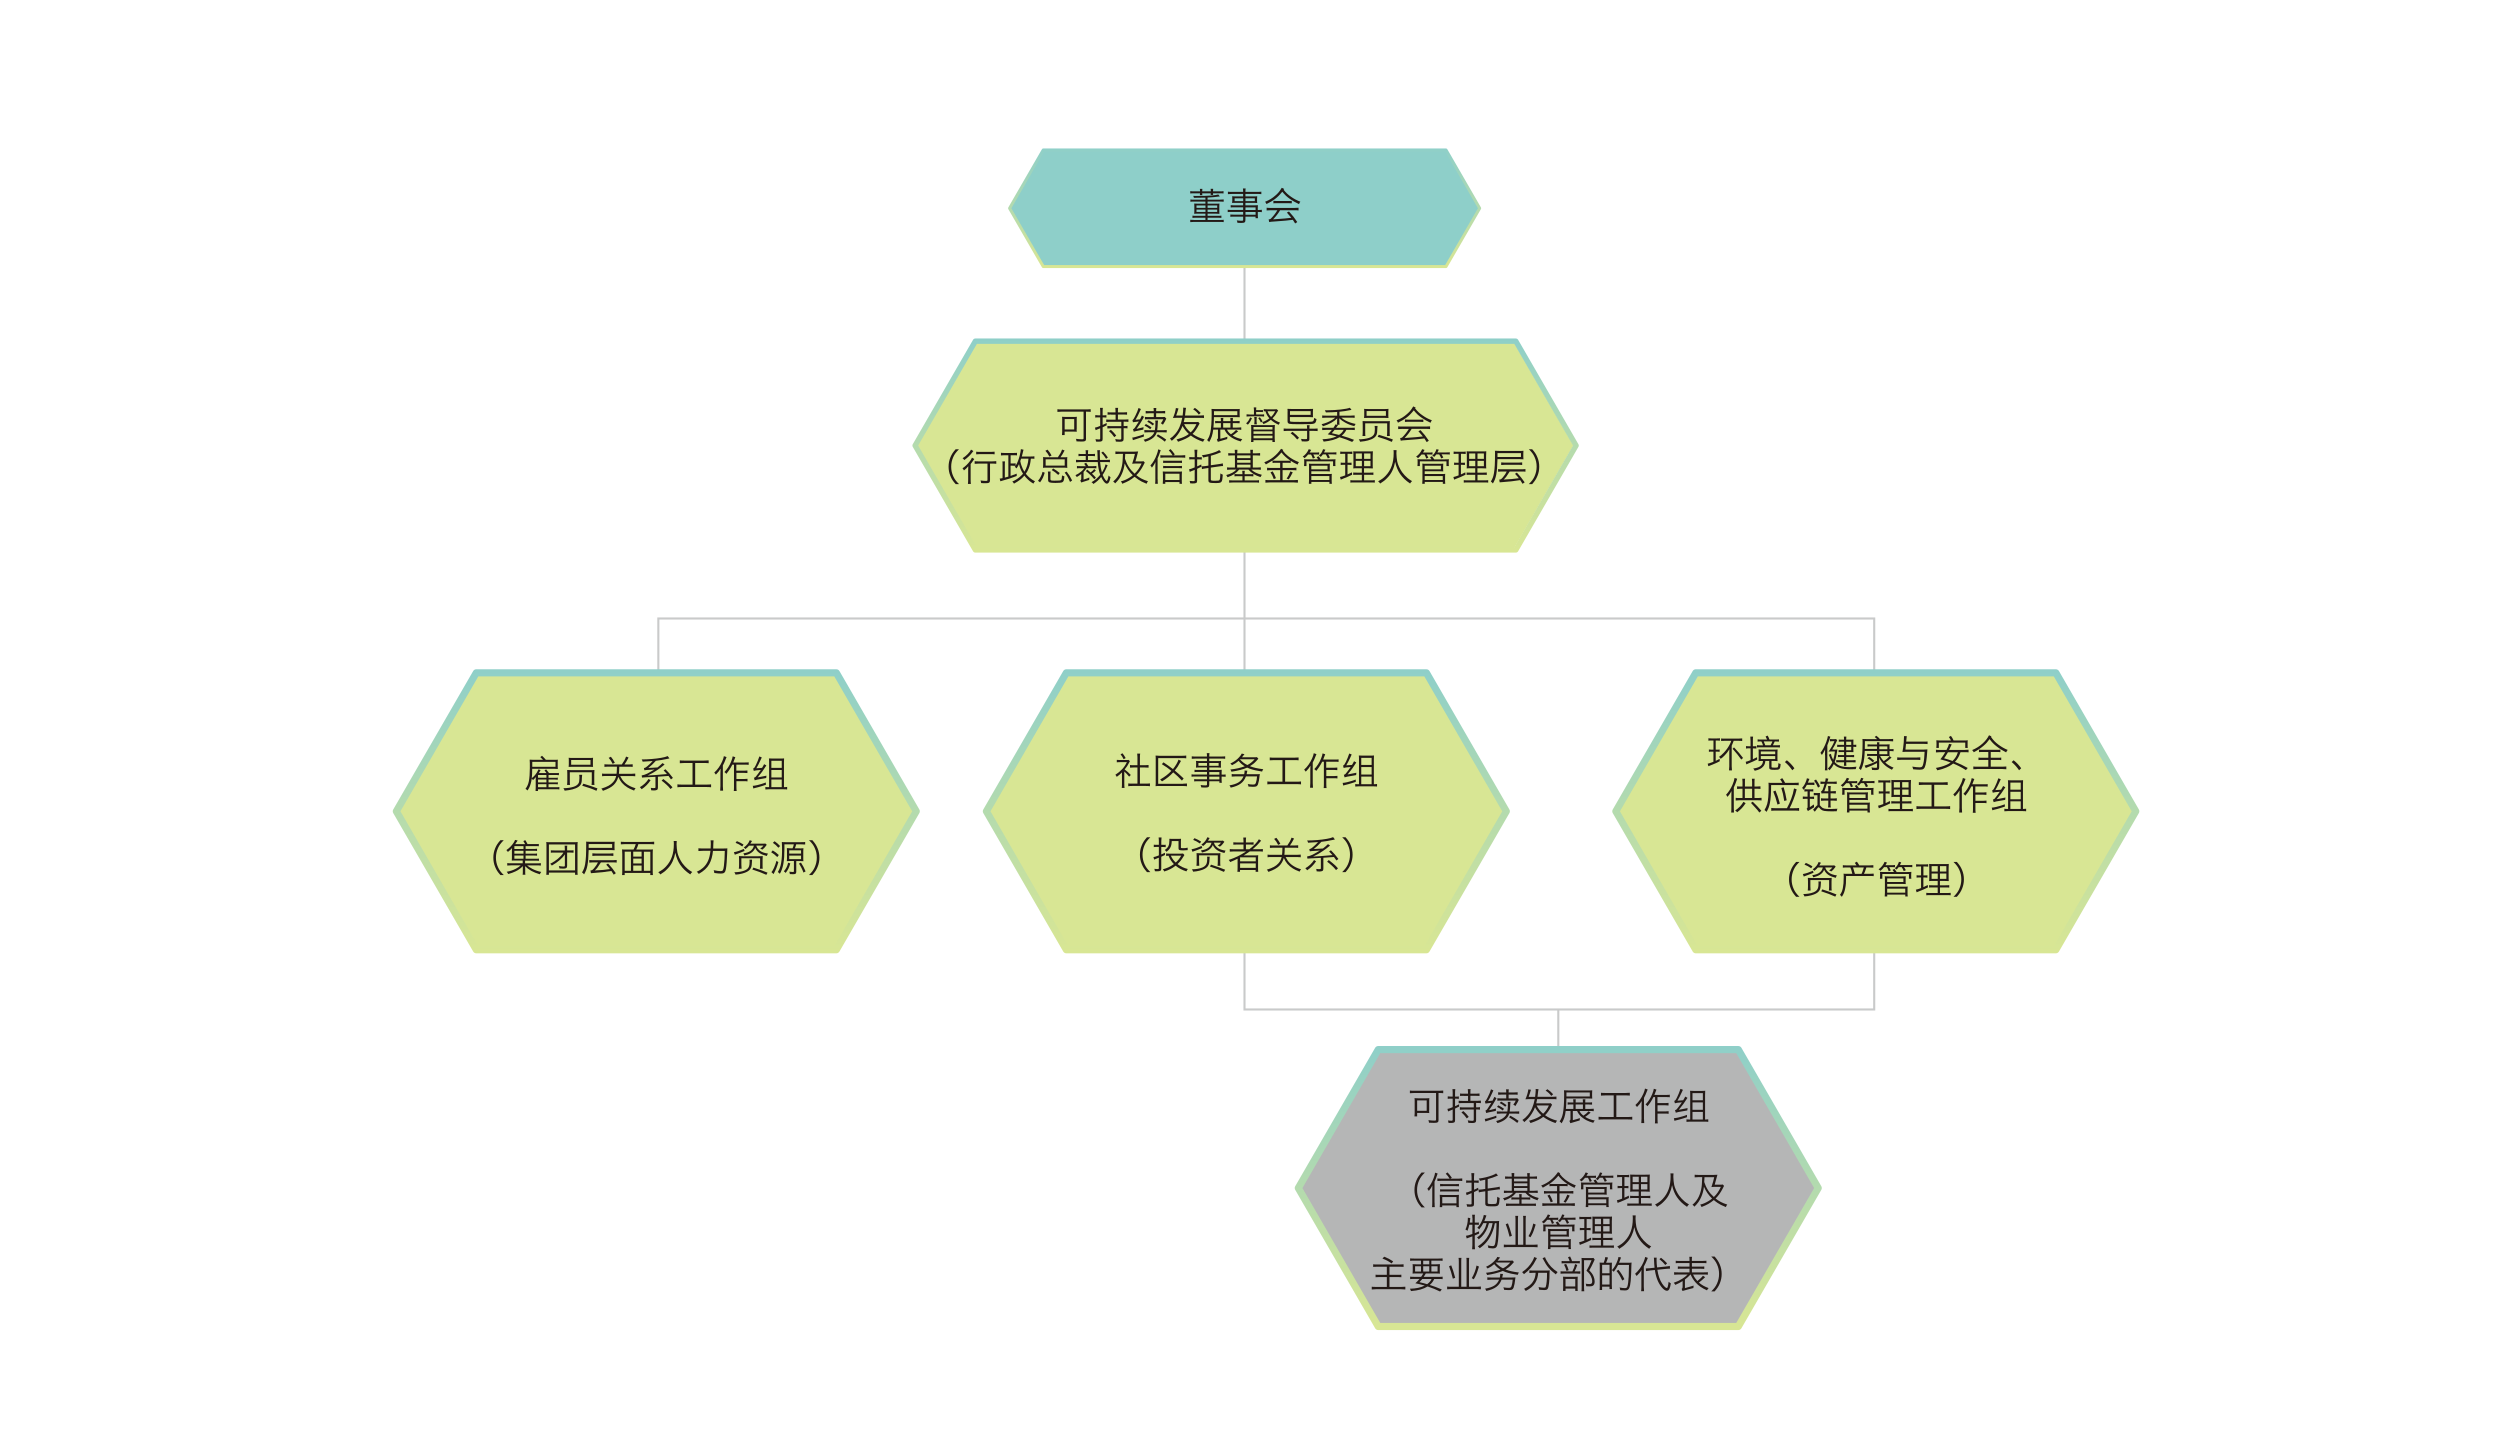 <?xml version="1.0" encoding="UTF-8"?>
<svg xmlns="http://www.w3.org/2000/svg" xmlns:xlink="http://www.w3.org/1999/xlink" viewBox="0 0 595.28 345.07">
  <defs>
    <style>
      .cls-1 {
        clip-path: url(#clippath);
      }

      .cls-2, .cls-3, .cls-4, .cls-5, .cls-6, .cls-7, .cls-8, .cls-9, .cls-10, .cls-11, .cls-12 {
        stroke-width: 0px;
      }

      .cls-2, .cls-13 {
        fill: none;
      }

      .cls-3 {
        fill: url(#linear-gradient);
      }

      .cls-14 {
        clip-path: url(#clippath-1);
      }

      .cls-15 {
        clip-path: url(#clippath-4);
      }

      .cls-16 {
        clip-path: url(#clippath-3);
      }

      .cls-17 {
        clip-path: url(#clippath-2);
      }

      .cls-18 {
        clip-path: url(#clippath-5);
      }

      .cls-4 {
        fill: url(#linear-gradient-4);
      }

      .cls-5 {
        fill: url(#linear-gradient-2);
      }

      .cls-6 {
        fill: url(#linear-gradient-3);
      }

      .cls-7 {
        fill: url(#linear-gradient-5);
      }

      .cls-8 {
        fill: url(#linear-gradient-6);
      }

      .cls-9 {
        fill: #231916;
      }

      .cls-10 {
        fill: #d8e694;
      }

      .cls-11 {
        fill: #b5b6b6;
      }

      .cls-12 {
        fill: #8ecfc9;
      }

      .cls-13 {
        stroke: #c9caca;
        stroke-miterlimit: 10;
        stroke-width: .5px;
      }
    </style>
    <clipPath id="clippath">
      <path class="cls-2" d="m218.63,106.09l13.98-24.21h127.96l13.98,24.21-13.98,24.21h-127.96l-13.98-24.21Zm13.61-25.49c-.23,0-.44.12-.55.32l-14.35,24.85c-.11.2-.11.44,0,.64l14.35,24.85c.11.2.33.32.55.32h128.7c.23,0,.44-.12.55-.32l14.35-24.85c.12-.2.12-.44,0-.64l-14.35-24.85c-.12-.2-.33-.32-.55-.32h-128.7Z"/>
    </clipPath>
    <linearGradient id="linear-gradient" x1="-8.05" y1="609.27" x2="-7.07" y2="609.27" gradientTransform="translate(-31308.21 497.7) rotate(90) scale(51.87 -51.87)" gradientUnits="userSpaceOnUse">
      <stop offset="0" stop-color="#8ecfc9"/>
      <stop offset="1" stop-color="#d8e694"/>
    </linearGradient>
    <clipPath id="clippath-1">
      <path class="cls-2" d="m240.81,49.59l7.81-13.53h95.49l7.81,13.53-7.81,13.53h-95.49l-7.81-13.53Zm7.6-14.24c-.13,0-.25.07-.31.18l-8.02,13.88c-.06.11-.06.25,0,.36l8.02,13.88c.06.11.18.18.31.18h95.9c.13,0,.25-.07.31-.18l8.02-13.88c.06-.11.06-.25,0-.36l-8.02-13.88c-.06-.11-.18-.18-.31-.18h-95.9Z"/>
    </clipPath>
    <linearGradient id="linear-gradient-2" x1="-8.92" y1="609.26" x2="-8.37" y2="609.26" xlink:href="#linear-gradient"/>
    <clipPath id="clippath-2">
      <path class="cls-2" d="m95.35,193.18l18.54-32.12h84.76l18.55,32.12-18.55,32.12h-84.76l-18.54-32.12Zm18.05-33.82c-.3,0-.58.16-.73.42l-19.04,32.97c-.15.26-.15.59,0,.85l19.04,32.97c.15.26.43.43.73.43h85.74c.3,0,.58-.16.74-.43l19.03-32.97c.15-.26.15-.59,0-.85l-19.03-32.97c-.15-.26-.43-.42-.74-.42h-85.74Z"/>
    </clipPath>
    <linearGradient id="linear-gradient-3" x1="-6.53" y1="606.56" x2="-5.23" y2="606.56" xlink:href="#linear-gradient"/>
    <clipPath id="clippath-3">
      <path class="cls-2" d="m235.85,193.18l18.54-32.12h84.76l18.55,32.12-18.55,32.12h-84.76l-18.54-32.12Zm18.05-33.82c-.3,0-.58.16-.73.42l-19.04,32.97c-.15.26-.15.59,0,.85l19.04,32.97c.15.26.43.43.73.43h85.74c.3,0,.58-.16.74-.43l19.03-32.97c.15-.26.15-.59,0-.85l-19.03-32.97c-.15-.26-.43-.42-.74-.42h-85.74Z"/>
    </clipPath>
    <linearGradient id="linear-gradient-4" x1="-6.53" y1="609.27" x2="-5.23" y2="609.27" xlink:href="#linear-gradient"/>
    <clipPath id="clippath-4">
      <path class="cls-2" d="m385.73,193.18l18.54-32.12h84.76l18.55,32.12-18.55,32.12h-84.76l-18.54-32.12Zm18.05-33.82c-.3,0-.58.16-.73.42l-19.04,32.97c-.15.26-.15.59,0,.85l19.04,32.97c.15.26.43.43.73.43h85.74c.3,0,.58-.16.74-.43l19.03-32.97c.15-.26.15-.59,0-.85l-19.03-32.97c-.15-.26-.43-.42-.74-.42h-85.74Z"/>
    </clipPath>
    <linearGradient id="linear-gradient-5" x1="-6.53" y1="612.16" x2="-5.23" y2="612.16" xlink:href="#linear-gradient"/>
    <clipPath id="clippath-5">
      <path class="cls-2" d="m310.12,282.89l18.54-32.12h84.76l18.55,32.12-18.55,32.12h-84.76l-18.54-32.12Zm18.05-33.82c-.3,0-.58.16-.73.42l-19.04,32.97c-.15.26-.15.59,0,.85l19.04,32.97c.15.26.43.43.73.43h85.74c.3,0,.58-.16.74-.43l19.03-32.97c.15-.26.15-.59,0-.85l-19.03-32.97c-.15-.26-.43-.42-.74-.42h-85.74Z"/>
    </clipPath>
    <linearGradient id="linear-gradient-6" x1="-4.8" y1="610.7" x2="-3.5" y2="610.7" xlink:href="#linear-gradient"/>
  </defs>
  <g id="_圖層_2" data-name="圖層 2">
    <polyline class="cls-13" points="296.33 60.24 296.33 240.37 446.27 240.37 446.27 147.27 156.76 147.27 156.76 162.24"/>
    <line class="cls-13" x1="371.05" y1="240.41" x2="371.05" y2="250.57"/>
    <polygon class="cls-12" points="248.49 63.5 240.45 49.57 248.49 35.64 344.33 35.64 352.38 49.57 344.33 63.5 248.49 63.5"/>
    <polygon class="cls-10" points="232.39 130.78 218.11 106.04 232.39 81.31 360.39 81.31 374.67 106.04 360.39 130.78 232.39 130.78"/>
    <polygon class="cls-10" points="113.93 226.3 94.78 193.14 113.93 159.98 198.86 159.98 218 193.14 198.86 226.3 113.93 226.3"/>
    <polygon class="cls-10" points="254.34 226.3 235.2 193.14 254.34 159.98 339.27 159.98 358.42 193.14 339.27 226.3 254.34 226.3"/>
    <polygon class="cls-11" points="328.37 315.89 309.28 282.83 328.37 249.77 413.58 249.77 432.67 282.83 413.58 315.89 328.37 315.89"/>
    <polygon class="cls-10" points="404.05 226.3 384.9 193.14 404.05 159.98 488.98 159.98 508.12 193.14 488.98 226.3 404.05 226.3"/>
  </g>
  <g id="_圖層_3" data-name="圖層 3">
    <g class="cls-1">
      <rect class="cls-3" x="217.22" y="80.6" width="158.73" height="50.98"/>
    </g>
    <g class="cls-14">
      <rect class="cls-5" x="240.03" y="35.35" width="112.68" height="28.48"/>
    </g>
    <g class="cls-17">
      <rect class="cls-6" x="93.49" y="159.36" width="125.58" height="67.64"/>
    </g>
    <g class="cls-16">
      <rect class="cls-4" x="233.99" y="159.36" width="125.58" height="67.64"/>
    </g>
    <g class="cls-15">
      <rect class="cls-7" x="383.86" y="159.36" width="125.58" height="67.64"/>
    </g>
    <g class="cls-18">
      <rect class="cls-8" x="308.26" y="249.07" width="125.58" height="67.64"/>
    </g>
  </g>
  <g id="SC">
    <g>
      <path class="cls-9" d="m288.31,45.56v-.12c0-.16,0-.28-.04-.48h.6c-.02.16-.03.3-.03.5v.1h1.63c.39,0,.6,0,.87-.05v.56c-.27-.04-.51-.04-.86-.04h-1.65c0,.12,0,.25.03.38h-.59c0-.14.02-.28.03-.38h-2.04c0,.16,0,.29.04.45h-.6c.03-.19.03-.27.04-.45h-1.46c-.34,0-.6,0-.87.04v-.56c.24.04.5.05.89.05h1.44v-.1c0-.18,0-.3-.04-.49h.6c-.03.18-.04.3-.04.5v.09h2.04Zm-.77,2.94h2.01c.41,0,.64,0,.81-.04-.02.19-.03.39-.03.63v1.16c0,.2,0,.45.03.67-.27-.03-.55-.04-.85-.04h-1.97v.51h2.38c.39,0,.66,0,.91-.05v.55c-.3-.04-.53-.04-.91-.04h-2.38v.53h2.93c.37,0,.64,0,.91-.05v.56c-.27-.04-.56-.05-.94-.05h-6.09c-.37,0-.65.02-.94.05v-.56c.25.03.55.05.92.05h2.7v-.53h-2.18c-.38,0-.61,0-.91.04v-.55c.25.04.53.05.91.05h2.18v-.51h-1.82c-.4,0-.66,0-.85.04.02-.19.03-.34.03-.68v-1.11c0-.26,0-.47-.03-.67.19.03.44.04.83.04h1.84v-.5h-2.68c-.34,0-.6,0-.9.04v-.54c.26.04.55.05.91.05h2.67v-.49c-1.39.04-1.68.04-2.75.04-.03-.18-.06-.28-.16-.46.5.02.72.02,1.09.02,2.4,0,4.2-.13,4.89-.35l.36.46c-.82.13-1.88.22-2.92.27v.5h2.89c.44,0,.69-.02.95-.05v.54c-.31-.03-.61-.04-.94-.04h-2.9v.5Zm-.5.42h-2.14v.57h2.14v-.57Zm0,.98h-2.14v.56h2.14v-.56Zm2.79-.41v-.57h-2.29v.57h2.29Zm0,.97v-.56h-2.29v.56h2.29Z"/>
      <path class="cls-9" d="m299.53,50c.48,0,.74-.02.93-.05v.57c-.23-.04-.49-.05-.93-.05h-.03v.59c0,.44.02.68.05.9h-.59v-.37h-2.41v.75c0,.62-.17.75-1.06.75-.2,0-.41,0-.85-.04-.02-.23-.05-.34-.15-.57.46.06.77.09,1.11.09s.41-.04.41-.24v-.74h-2.17c-.41,0-.6,0-.88.04v-.56c.25.04.43.04.86.04h2.19v-.65h-2.7c-.5,0-.74,0-.98.05v-.57c.22.04.47.05.98.05h2.7v-.62h-2.12c-.37,0-.59,0-.85.04v-.56c.23.04.44.04.86.04h2.1v-.59h-1.88c-.3,0-.54,0-.74.04.03-.21.04-.37.04-.6v-.4c0-.24,0-.39-.04-.61.23.03.43.04.75.04h1.87v-.59h-2.61c-.41,0-.74.02-1.01.05v-.59c.24.04.5.05,1.03.05h2.59c0-.41,0-.58-.05-.81h.66c-.05.23-.06.39-.06.81h2.75c.52,0,.79-.02,1.04-.05v.59c-.3-.04-.59-.05-1.02-.05h-2.77v.59h2.07c.31,0,.51,0,.74-.04-.03.23-.04.36-.04.61v.4c0,.25,0,.38.04.6-.2-.03-.44-.04-.73-.04h-2.08v.59h1.96c.52,0,.77,0,1.01-.04-.02.19-.03.36-.03.75v.38h.03Zm-3.51-2.77h-2.04v.67h2.04v-.67Zm2.77.67v-.67h-2.23v.67h2.23Zm.18,2.11v-.62h-2.41v.62h2.41Zm-2.41,1.12h2.41v-.65h-2.41v.65Z"/>
      <path class="cls-9" d="m305.64,45.19c.58.73,1.04,1.16,1.78,1.67.71.5,1.31.82,2.21,1.16-.19.26-.21.3-.31.59-1-.48-1.53-.78-2.2-1.26-.72-.51-1.11-.87-1.8-1.7-.62.78-1.13,1.3-1.81,1.8-.58.42-.9.61-1.95,1.14-.12-.29-.19-.4-.34-.54,1.1-.45,1.73-.84,2.52-1.54.67-.59.95-.94,1.46-1.8l.58.29-.13.18Zm-3.01,4.87c-.44,0-.76.02-1.03.05v-.65c.28.04.58.05,1.03.05h5.54c.46,0,.75-.02,1.03-.05v.65c-.28-.04-.59-.05-1.03-.05h-3.36c-.31.51-.45.72-.77,1.13q-.35.46-.9,1.04c2.14-.14,3.61-.26,4.34-.37q-.72-.88-1.06-1.24l.5-.26c.85.92,1.29,1.48,1.98,2.52l-.51.33c-.26-.41-.34-.55-.55-.87-.72.12-2.4.27-4.47.41-.68.04-.73.05-1.16.13l-.13-.64c.27-.03.36-.04.49-.14.59-.59,1.17-1.32,1.58-2.03h-1.52Zm.58-2.24c.18.03.38.04.71.04h2.91c.35,0,.56,0,.76-.04v.6c-.19-.03-.42-.04-.76-.04h-2.92c-.27,0-.52,0-.7.04v-.6Z"/>
    </g>
    <g>
      <path class="cls-9" d="m258.61,104.42c0,.58-.21.72-1.09.72-.32,0-.69-.02-1.19-.04-.02-.22-.06-.4-.14-.61.52.07,1.04.11,1.41.11.35,0,.41-.04.41-.25v-6.32h-5.28c-.36,0-.67.02-.95.05v-.64c.26.04.56.05.95.05h6.03c.38,0,.68-.02.95-.05v.64c-.27-.04-.59-.05-.94-.05h-.18v6.4Zm-2.25-2.29c0,.3,0,.48.04.67-.18-.02-.5-.03-.76-.03h-2.13v.82h-.64c.04-.24.05-.48.05-.72v-2.85c0-.35,0-.56-.04-.78.23.03.45.04.84.04h1.85c.39,0,.6,0,.85-.04-.04.23-.04.39-.04.76v2.13Zm-2.85.13h2.27v-2.47h-2.27v2.47Z"/>
      <path class="cls-9" d="m261.46,99.39c-.25,0-.46,0-.67.04v-.59c.23.04.41.05.68.05h.51v-.86c0-.4-.02-.6-.06-.91h.69c-.05.26-.06.52-.06.9v.87h.29c.3,0,.43,0,.61-.04v.58c-.2-.03-.34-.04-.6-.04h-.3v1.78s.05-.02.1-.04c.29-.12.48-.21.86-.41v.55c-.39.2-.51.26-.96.47v2.79c0,.51-.2.64-.99.64-.17,0-.3,0-.59-.02-.02-.23-.04-.34-.13-.57.39.04.58.06.8.06.26,0,.33-.05.33-.26v-2.4c-.11.04-.49.2-.74.3-.12.04-.21.08-.35.15l-.16-.61c.32-.04.67-.16,1.25-.41v-2.02h-.52Zm3.12-.68c-.33,0-.57,0-.85.04v-.6c.23.04.48.05.85.05h1.04v-.36c0-.26-.02-.49-.05-.72h.67c-.04.23-.05.43-.05.72v.36h1.32c.37,0,.63-.02.86-.05v.6c-.28-.04-.5-.04-.86-.04h-1.32v1.19h1.58c.39,0,.69-.02.92-.05v.61c-.24-.04-.54-.05-.92-.05h-.22v1.04h.05c.38,0,.61,0,.87-.05v.61c-.25-.04-.51-.05-.87-.05h-.05v2.56c0,.5-.23.67-.9.67-.3,0-.53,0-.95-.04-.03-.24-.07-.41-.15-.61.39.08.7.12,1.04.12.31,0,.4-.05.4-.26v-2.42h-2.4c-.38,0-.62.02-.91.05v-.61c.28.04.51.05.92.05h2.4v-1.04h-2.67c-.37,0-.68.02-.92.05v-.6c.23.04.54.05.92.05h1.31v-1.19h-1.04Zm-.06,3.63c.54.5.77.74,1.27,1.37l-.46.38c-.47-.66-.72-.95-1.27-1.44l.46-.31Z"/>
      <path class="cls-9" d="m272.37,103.95q-1.41.5-2.34.77c-.18.05-.21.05-.28.09l-.14-.62c.12,0,.49-.06.74-.14.18-.04.82-.23,1.16-.34.37-.12.47-.14.85-.31l.02.55Zm-.72-6.54q-.04.08-.19.44c-.05.13-.5,1.04-.59,1.24-.13.23-.23.44-.49.87q.39-.03,1.09-.11l.04-.09c.03-.05.1-.22.21-.45.04-.08.09-.21.17-.36l.52.3q-.15.25-.41.74c-.31.56-.81,1.35-1.38,2.14.71-.16.94-.22,1.67-.41l-.05.57c-1.87.39-2.01.41-2.29.5l-.17-.58c.2-.08.3-.16.46-.39q.23-.31.94-1.46c-.68.07-1.04.12-1.41.18l-.12-.51c.2-.12.34-.33.66-.97.43-.87.62-1.34.78-1.91l.57.25Zm1.79,5.52c-.42,0-.72.02-.95.04v-.59c.21.04.44.05.91.05h1.59c.08-.44.13-1.1.13-1.8,0-.21,0-.29-.04-.49h.66c-.04.21-.04.26-.05.5-.04.88-.07,1.36-.14,1.79h1.35c.45,0,.71,0,.91-.04v.58c-.23-.03-.51-.04-.92-.04h-1.45c-.15.51-.4.88-.77,1.23-.52.46-1.13.77-2.03,1.04-.1-.23-.18-.36-.33-.5.96-.24,1.57-.53,2.05-1.01.23-.23.41-.49.51-.77h-1.41Zm.44-.74c-.56-.42-.85-.61-1.36-.86l.33-.37c.77.43.89.5,1.35.83l-.32.4Zm.84-3.79h-.98c-.38,0-.72.02-.94.05v-.6c.2.04.54.05.94.05h.98c0-.4-.02-.54-.05-.75h.67c-.04.18-.04.38-.05.75h1.22c.4,0,.72-.02.93-.05v.6c-.24-.04-.53-.05-.92-.05h-1.23v.91h1.44c.31,0,.45,0,.62-.03l.36.39c-.1.17-.12.2-.31.65-.03.08-.31.52-.5.82-.14-.16-.3-.27-.49-.34.28-.35.44-.63.59-.97h-3.57c-.39,0-.6.02-.81.05v-.62c.21.04.42.05.79.05h1.32v-.91Zm-.24,2.89c-.47-.39-.76-.58-1.31-.87l.33-.35c.52.29.79.47,1.31.85l-.32.38Zm2.88,3.87c-.59-.49-.68-.55-1.96-1.35l.32-.38c.73.4,1.35.78,1.96,1.23l-.31.5Z"/>
      <path class="cls-9" d="m285.65,100.8c-.06.09-.11.17-.26.49-.39.77-.86,1.46-1.42,2.03.85.6,1.68.98,2.87,1.3-.19.21-.26.31-.38.57-1.14-.39-2.09-.86-2.92-1.49-.69.56-1.45.93-3.04,1.49-.1-.23-.17-.34-.36-.55.8-.22,1.58-.5,2.14-.8.28-.14.5-.28.8-.51-.63-.56-1.13-1.19-1.5-1.91-.19.51-.45,1.04-.81,1.58-.5.77-1.01,1.35-1.76,1.96-.12-.21-.23-.34-.44-.51.56-.38.83-.62,1.27-1.14.85-1,1.35-2.16,1.67-3.83h-1.34c-.49.03-.78.04-.88.04.41-.96.56-1.47.7-2.36l.62.09c-.15.55-.31,1.06-.55,1.69h1.54c.07-.5.14-1.33.14-1.61,0-.08,0-.14-.02-.27l.69.05q-.04.16-.09.52c-.05.51-.08.78-.15,1.31h3.56c.41,0,.69-.02.95-.05v.65c-.21-.04-.48-.05-.95-.05h-3.65c-.06.39-.11.59-.22,1.01h2.66c.4,0,.61,0,.8-.04l.32.37Zm-3.69.19c.34.75.84,1.38,1.55,1.97.58-.53.99-1.13,1.37-1.97h-2.92Zm3.49-2.28c-.43-.56-.77-.87-1.34-1.25l.41-.34c.57.39.83.62,1.37,1.2l-.43.4Z"/>
      <path class="cls-9" d="m288.88,102.31c-.15,1.24-.42,2.06-.97,2.94-.15-.19-.28-.32-.48-.45.43-.64.6-1.05.78-1.89.18-.87.3-2.47.3-4.23,0-.68,0-.92-.04-1.31.31.03.59.04,1.09.04h4.69c.49,0,.71,0,.95-.04-.02.22-.03.41-.03.69v.63c0,.29,0,.49.03.66-.37-.02-.6-.03-.9-.03h-5.25c-.02,1.16-.04,1.8-.12,2.49h1.78v-1.06h-.56c-.34,0-.56,0-.81.04v-.56c.21.04.41.04.82.04h.55v-.12c0-.24-.02-.49-.04-.64h.63c-.04.18-.04.34-.04.64v.12h1.73v-.12c0-.24-.02-.5-.04-.64h.64c-.04.17-.04.33-.04.64v.12h.77c.45,0,.63,0,.85-.04v.56c-.21-.03-.48-.04-.86-.04h-.77v1.06h1.05c.44,0,.74-.02.97-.05v.59c-.26-.04-.61-.05-.96-.05h-2.43c.23.48.42.7.93,1.11.49-.31.87-.64,1.22-1.04l.5.33c-.81.67-.97.79-1.31,1.01.65.41,1.31.67,2.29.86-.17.18-.26.31-.36.55-1.27-.37-1.99-.73-2.75-1.36-.51-.43-.82-.84-1.11-1.46h-1.01v2.18c.64-.15,1.17-.31,1.69-.49l-.06.56q-.49.16-1.58.47c-.28.08-.4.12-.64.19l-.23-.56c.18-.08.23-.16.26-.37v-1.98h-1.13Zm5.74-3.46v-.94h-5.56v.94h5.56Zm-1.64,1.91h-1.73v1.06h1.73v-1.06Z"/>
      <path class="cls-9" d="m296.72,100.8c.49-.46.69-.77.95-1.41l.44.21c-.35.75-.53,1.03-.97,1.52l-.42-.31Zm.11-2.15c.23.04.43.05.71.05h1.04v-1.07c0-.23-.02-.43-.05-.63h.61c-.03.19-.04.39-.04.59v.07h.97c.31,0,.48,0,.65-.04v.5c-.12-.02-.32-.03-.64-.03h-.98v.6h1.22c.32,0,.54,0,.68-.04v.53c-.18-.03-.4-.04-.68-.04h-2.83c-.21,0-.44.02-.67.04v-.55Zm1.05,6.59c.04-.23.05-.5.05-.87v-2.39c0-.37,0-.51-.04-.79.29.03.5.04.97.04h3.7c.45,0,.68,0,1-.04-.03.23-.04.46-.04.86v2.28c0,.4.02.69.05.91h-.59v-.42h-4.52v.42h-.59Zm.59-3.57v.6h4.52v-.6h-4.52Zm0,1.03v.61h4.52v-.61h-4.52Zm0,1.04v.62h4.52v-.62h-4.52Zm.18-2.7c0-.11.03-.31.05-.62v-.5c0-.28-.03-.42-.06-.62h.61c-.03.18-.04.39-.04.56v.56c.04.36.05.57.06.62h-.62Zm1.34-1.68c.29.37.44.61.65,1l-.41.24c-.2-.43-.34-.67-.63-1.04l.39-.21Zm4.35-1.61q-.06.1-.21.35c-.36.65-.65,1.03-1.14,1.52.53.44,1.07.75,1.79,1q-.18.23-.32.53c-.82-.39-1.33-.71-1.85-1.19-.55.44-1.05.73-1.77,1.02q-.13-.29-.3-.46c.68-.23,1.19-.5,1.72-.91-.45-.51-.67-.89-.95-1.68h-.15s-.11,0-.25.02v-.53c.23.03.47.04.82.04h1.6c.4,0,.56,0,.67-.03l.34.32Zm-2.54.17c.24.6.41.88.85,1.37.4-.38.69-.78,1-1.37h-1.85Z"/>
      <path class="cls-9" d="m312.84,102.08c.4,0,.63-.02.9-.05v.62c-.26-.04-.54-.05-.9-.05h-1.06v1.7c0,.36,0,.43-.05.53-.1.21-.36.29-.92.29-.22,0-.42,0-.85-.03-.03-.22-.07-.36-.17-.59.3.05.68.07,1.02.07.42,0,.43,0,.43-.4v-1.58h-4.68c-.36,0-.62.02-.9.05v-.62c.26.04.51.05.91.05h4.67v-.17c0-.29-.02-.46-.05-.65h.66c-.04.15-.06.36-.06.66v.16h1.06Zm-6.25-4.06c0-.32,0-.42-.04-.67.17.02.45.03.9.03h4.32c.44,0,.72,0,.89-.03-.03.24-.04.33-.04.67v.7c0,.31,0,.43.04.63-.27-.03-.39-.04-.92-.04h-4.6v.8c0,.19.05.25.24.29.23.04.76.06,2.16.06,1.68,0,2.58-.02,2.81-.06.4-.06.49-.21.56-.89.23.14.33.2.57.26-.11.68-.23.93-.54,1.06-.34.16-.79.18-3.65.18-1.34,0-1.94-.03-2.23-.09-.36-.09-.48-.25-.48-.65v-2.26Zm.57.77h4.92v-.89h-4.92v.89Zm1.72,5.86c-.61-.73-.82-.93-1.56-1.49l.43-.34c.81.64,1.04.85,1.57,1.43l-.44.4Z"/>
      <path class="cls-9" d="m318.92,98.97h2.7c.41,0,.69-.02.94-.05v.58c-.27-.04-.5-.05-.94-.05h-2.24c.27.23.63.47,1.02.68.73.38,1.39.6,2.4.82-.14.17-.23.31-.31.52-.83-.2-1.42-.42-2.16-.83-.59-.31-.98-.6-1.44-1.04.02.18.03.26.03.49v.31c0,.34,0,.53.04.73h-.62c.03-.2.04-.32.04-.73v-.3c0-.17,0-.32.03-.49-.82.82-1.85,1.39-3.41,1.9-.08-.19-.16-.31-.32-.5,1.04-.27,1.63-.51,2.41-.97.37-.22.57-.35.85-.59h-2.16c-.41,0-.68.02-.95.05v-.58c.25.04.56.05.95.05h2.61v-.88c-.6.05-1.45.09-2.68.11-.06-.17-.13-.32-.24-.51.26,0,.47,0,.59,0,2.12,0,4.58-.28,5.35-.6l.4.51c-1.49.29-1.7.32-2.87.44v.93Zm1.66,3.39c-.33.63-.57.92-1.1,1.38,1.38.4,1.87.57,2.93.99l-.44.5c-1.03-.45-1.72-.71-3.02-1.12-.92.54-2.07.86-3.78,1.05-.06-.2-.08-.23-.28-.57,1.45-.06,2.45-.27,3.36-.69-.75-.2-1.15-.3-2.1-.48.4-.39.69-.7.98-1.06h-1.39c-.37,0-.66.02-.91.05v-.59c.23.04.47.05.84.05h1.83c.27-.38.38-.57.46-.81l.65.15c-.08.09-.09.1-.47.66h3.61c.37,0,.61-.02.84-.05v.59c-.25-.04-.54-.05-.91-.05h-1.1Zm-2.8,0q-.19.23-.67.79c.9.2,1.3.3,1.73.41.56-.4.81-.67,1.1-1.2h-2.16Z"/>
      <path class="cls-9" d="m328.02,101.41c-.04.21-.05.35-.06.65-.02.79-.04,1-.13,1.31-.2.69-.88,1.19-2.1,1.51-.52.14-.96.21-1.88.31-.08-.25-.14-.37-.31-.58.86,0,1.79-.13,2.46-.35.54-.17.94-.46,1.15-.81.15-.24.22-.65.22-1.27,0-.32-.02-.52-.06-.76h.71Zm-3.6,2.41c.04-.29.06-.58.06-1v-1.61q0-.77-.03-.95c.27.03.56.04,1.02.04h4.45c.45,0,.75,0,1.02-.04-.03.22-.04.47-.04.89v1.67c0,.51,0,.77.04,1h-.7c.04-.29.06-.59.06-1v-2.02h-5.23v2.02c0,.51,0,.77.05,1h-.7Zm6.16-4.92c0,.26,0,.43.04.63-.27-.02-.6-.03-1.02-.03h-3.79c-.41,0-.74,0-1.01.03.03-.22.04-.38.04-.63v-.9c0-.25,0-.4-.04-.65.28.04.51.05,1.03.05h3.76c.51,0,.74,0,1.03-.05-.03.23-.04.37-.04.65v.9Zm-5.18-1.02v1.13h4.6v-1.13h-4.6Zm2.9,5.64c1.22.36,2.37.75,3.35,1.12l-.23.58c-.87-.4-1.74-.71-3.39-1.21l.28-.49Z"/>
      <path class="cls-9" d="m336.96,97.25c.58.73,1.04,1.16,1.78,1.67.71.5,1.31.82,2.21,1.16-.19.26-.21.3-.32.59-1-.48-1.53-.78-2.2-1.26-.72-.51-1.11-.87-1.8-1.7-.62.78-1.13,1.3-1.81,1.8-.58.42-.9.61-1.95,1.14-.12-.29-.19-.4-.34-.54,1.1-.45,1.73-.84,2.52-1.54.67-.59.95-.94,1.46-1.8l.58.29-.13.18Zm-3.01,4.87c-.44,0-.76.02-1.03.05v-.65c.28.04.58.05,1.03.05h5.54c.46,0,.75-.02,1.03-.05v.65c-.28-.04-.58-.05-1.03-.05h-3.36c-.31.51-.45.72-.77,1.13q-.35.46-.9,1.04c2.14-.14,3.61-.26,4.34-.37q-.72-.88-1.06-1.24l.5-.26c.85.92,1.29,1.48,1.98,2.52l-.51.33c-.26-.41-.34-.55-.55-.87-.72.12-2.4.27-4.47.41-.68.04-.73.05-1.16.13l-.14-.64c.27-.03.36-.04.49-.14.59-.59,1.17-1.32,1.58-2.03h-1.52Zm.58-2.24c.18.03.38.04.71.04h2.91c.35,0,.56,0,.76-.04v.6c-.19-.03-.42-.04-.76-.04h-2.92c-.27,0-.52,0-.7.04v-.6Z"/>
      <path class="cls-9" d="m227.55,115.27c-.68-.77-.95-1.21-1.25-1.94-.3-.72-.43-1.43-.43-2.21s.14-1.49.43-2.21c.3-.73.58-1.16,1.25-1.94h.8c-.76.77-1.05,1.17-1.37,1.86-.32.72-.49,1.47-.49,2.29s.16,1.57.49,2.29c.32.69.61,1.1,1.37,1.86h-.8Z"/>
      <path class="cls-9" d="m230.53,112.09c0-.39,0-.65.03-1.08-.32.41-.59.67-1.03,1.01-.11-.23-.21-.37-.35-.51.7-.48,1.28-1.04,1.82-1.77.21-.28.34-.53.43-.77l.56.32c-.11.13-.13.18-.27.39-.19.31-.35.51-.6.81v3.64c0,.49.02.85.06,1.1h-.71c.04-.25.06-.62.06-1.1v-2.02Zm1.24-4.69c-.06.06-.08.09-.16.2-.54.74-1.19,1.37-2,1.95-.14-.2-.23-.31-.41-.44.5-.32.83-.59,1.19-.95.45-.45.67-.77.82-1.1l.56.34Zm3.96,6.93c0,.58-.21.73-1.02.73-.32,0-.68,0-1.09-.04-.03-.25-.06-.41-.14-.62.52.07.89.11,1.27.11.31,0,.38-.04.38-.22v-3.9h-2.05c-.42,0-.78.02-1,.05v-.63c.22.04.57.05,1,.05h3.16c.46,0,.78-.02.99-.05v.63c-.23-.04-.57-.05-.98-.05h-.51v3.94Zm-3.29-6.78c.24.04.53.05.94.05h2.52c.41,0,.68-.02.93-.05v.63c-.27-.04-.57-.05-.93-.05h-2.52c-.36,0-.67.02-.94.05v-.63Z"/>
      <path class="cls-9" d="m245.46,109.21c-.11,1.07-.23,1.61-.54,2.38-.18.46-.36.79-.66,1.22.63.79,1.31,1.36,2.19,1.79-.18.19-.27.32-.38.56-.69-.41-1.11-.74-1.64-1.31-.21-.22-.32-.33-.51-.6-.68.79-1.31,1.27-2.48,1.91-.13-.23-.23-.36-.4-.5.4-.18.61-.28.87-.44.62-.37,1.26-.91,1.64-1.38t.04-.05c-.48-.75-.77-1.44-.95-2.28-.19.4-.35.68-.59,1.03-.15-.18-.25-.26-.43-.37.09-.11.11-.13.19-.24-.17-.03-.33-.04-.8-.04h-.38v2.43c.58-.2.78-.27,1.46-.54v.56c-1.34.52-1.97.73-3.66,1.19-.04,0-.15.04-.23.07l-.16-.65c.2,0,.42-.04.68-.1v-3.1c0-.4,0-.62-.04-.89h.62c-.04.28-.04.52-.04.88v2.98c.21-.05.27-.07.84-.23v-5.09h-.95c-.29,0-.55.02-.81.05v-.64c.26.04.5.05.83.05h2.18c.37,0,.59,0,.81-.04v.62c-.24-.04-.41-.04-.75-.04h-.77v1.96h.38c.47,0,.64,0,.81-.04v.58c.4-.62.7-1.38.94-2.29.18-.68.3-1.32.31-1.66l.63.13q-.05.18-.29,1.18c-.05.23-.07.31-.12.44h2.14c.41,0,.66-.02.86-.05v.6c-.21-.04-.43-.04-.81-.04h-.02Zm-2.32,0c-.06.21-.13.39-.2.58.12.55.14.65.26,1,.21.61.41,1.05.72,1.54.56-.9.88-1.94.97-3.11h-1.76Z"/>
      <path class="cls-9" d="m247.16,114.49c.35-.43.45-.58.68-1.04.22-.43.29-.63.4-1.1l.52.2c-.31,1.04-.53,1.51-1.11,2.3l-.49-.36Zm1.23-4.95c0-.32,0-.49-.04-.7.22.03.36.04.65.04h2.89c.56-.8.74-1.12,1-1.84l.6.22c-.38.74-.65,1.17-.98,1.62h.99c.3,0,.43,0,.65-.04-.04.22-.04.38-.04.7v1.16c0,.24,0,.44.04.7-.22-.03-.35-.04-.63-.04h-4.55c-.27,0-.43,0-.62.04.03-.26.04-.48.04-.71v-1.15Zm1.48-.81c-.29-.58-.45-.83-.95-1.4l.52-.26c.54.68.64.81.95,1.39l-.52.27Zm-.89,2.13h4.54v-1.49h-4.54v1.49Zm1.19,1.41c-.04.28-.05.4-.05.83v.97c0,.2.04.27.16.32.11.04.39.06.75.06,1.14,0,1.46-.03,1.63-.15.13-.1.19-.37.22-1.1.2.11.29.14.57.22-.09.91-.16,1.15-.39,1.33-.15.13-.32.17-.71.2-.26.02-.85.04-1.04.04-.64,0-1.12-.04-1.33-.11-.33-.12-.42-.26-.42-.7v-1.08c0-.36,0-.51-.05-.83h.68Zm1.81.82c-.59-.55-.96-.84-1.55-1.16l.34-.38c.58.33.93.57,1.57,1.09l-.36.45Zm2.8,1.66c-.48-1.11-.66-1.42-1.27-2.22l.47-.24c.58.76.85,1.19,1.31,2.12l-.51.35Z"/>
      <path class="cls-9" d="m260.27,110.99c.39,0,.56,0,.79-.04v.57c-.26-.04-.42-.05-.79-.05h-1.55c-.31.45-.43.61-.71.9v1.83c.78-.26.88-.3,1.38-.51l-.04.59c-.41.13-.58.19-.95.3-.49.15-.58.19-.95.31l-.22-.49c.12-.08.16-.14.18-.2.04-.07.05-.29.05-.48v-.86c-.36.3-.65.49-1.08.74-.09-.2-.14-.27-.31-.45.56-.26.93-.5,1.38-.88.32-.28.4-.35.73-.79h-.95c-.35,0-.56,0-.8.05v-.57c.22.04.43.04.8.04h1.32c-.13-.23-.2-.32-.4-.58l.47-.23c.28.39.31.43.54.82h1.09Zm3.46-.17c-.07.13-.09.16-.21.46-.27.66-.63,1.32-.97,1.82.18.41.38.78.56,1.04.19.26.31.37.41.39.08-.04.12-.1.23-.37.08-.23.12-.41.21-.93.19.2.28.28.47.38-.13.63-.22.91-.35,1.15-.15.27-.31.4-.52.4-.41,0-.87-.55-1.36-1.58-.62.75-1.06,1.14-1.85,1.66-.14-.2-.24-.29-.45-.42.87-.5,1.46-1,2.08-1.77-.31-.85-.49-1.72-.59-3.02h-4.28c-.36,0-.63.02-.9.05v-.6c.25.04.51.05.9.05h1.42v-.95h-.92c-.37,0-.58,0-.81.05v-.57c.23.04.41.04.81.04h.92v-.13c0-.37,0-.56-.05-.77h.64c-.04.23-.06.43-.06.78v.12h.87c.4,0,.59,0,.8-.04v.57c-.23-.04-.43-.05-.8-.05h-.87v.95h2.3c-.03-.55-.04-.9-.04-1.67,0-.31-.02-.48-.05-.67h.66c-.05.19-.05.37-.05.78,0,.51,0,.72.04,1.55h1.47c.4,0,.66-.02.9-.05v.6c-.25-.04-.52-.05-.9-.05h-1.44c.09,1.11.22,1.78.43,2.49.45-.7.77-1.4.85-1.94l.56.24Zm-4.84.99q.23.21.8.68c.33-.23.58-.46.86-.8l.38.36c-.35.33-.65.56-.92.73.47.44.53.51.94.95l-.39.38c-.54-.63-.61-.71-.94-1.02-.5-.47-.69-.64-1.06-.92l.31-.36Zm3.76-4.29c.53.54.77.84,1.15,1.42l-.43.31c-.36-.61-.64-.96-1.13-1.47l.41-.26Z"/>
      <path class="cls-9" d="m272.57,110.17c-.07.11-.11.18-.34.67-.4.81-1.05,1.74-1.66,2.31.85.68,1.54,1.04,2.78,1.44-.19.27-.21.29-.33.6-1.06-.44-1.4-.61-1.97-.99-.33-.23-.61-.43-.9-.67-.94.77-1.56,1.12-2.93,1.66-.02-.05-.04-.08-.04-.11-.08-.2-.09-.22-.28-.47.68-.16,1.22-.39,1.93-.81.31-.18.56-.35.91-.63-.82-.78-1.52-1.8-1.94-2.82-.11.92-.32,1.71-.67,2.49-.37.86-.83,1.5-1.6,2.26-.15-.21-.28-.33-.47-.45,1.07-.9,1.69-1.97,2.05-3.55.1-.41.17-.92.19-1.26q.07-1.47.09-1.77h-.89c-.37,0-.62.02-.91.05v-.63c.24.04.54.05.95.05h3.55c.3,0,.65-.02.92-.04q-.05.19-.1.37c-.13.59-.39,1.49-.55,1.99h1.17c.4,0,.62,0,.77-.04l.29.33Zm-4.64-2.1q-.02.32-.06,1.16c.19.61.53,1.36.9,1.94.36.58.79,1.07,1.39,1.62.73-.7,1.17-1.35,1.67-2.42h-1.48q-.34.02-.46.03c-.13,0-.16,0-.31.02.31-.91.52-1.65.66-2.34h-2.3Z"/>
      <path class="cls-9" d="m275.66,114.15c0,.41,0,.75.04,1.05h-.65c.04-.34.05-.62.05-1.08v-3.01c0-.45,0-.6.03-1.09-.26.53-.4.77-.85,1.33-.12-.23-.16-.29-.36-.5.68-.77,1.13-1.55,1.51-2.58.21-.56.29-.85.34-1.27l.61.19c-.06.15-.1.26-.17.5-.14.48-.31.9-.57,1.46v4.99Zm3.56-5.73c-.4-.62-.53-.78-.92-1.17l.41-.32c.34.34.59.66,1.03,1.27l-.34.23h1.96c.36,0,.61-.02.86-.05v.62c-.26-.04-.54-.05-.87-.05h-4.29c-.29,0-.52.02-.76.05v-.62c.23.04.45.05.76.05h2.16Zm-1.76,6.78h-.59c.03-.22.04-.49.04-.83v-1.25c0-.33-.02-.62-.04-.86.19.03.44.04.75.04h2.97c.4,0,.66,0,.85-.04-.03.25-.04.5-.04.85v1.25c0,.34,0,.56.05.84h-.6v-.41h-3.38v.41Zm3.98-4.95c-.22-.04-.44-.04-.77-.04h-2.99c-.33,0-.5,0-.72.04v-.58c.21.04.37.04.72.04h2.98c.35,0,.58,0,.78-.04v.58Zm0,1.26c-.23-.04-.42-.05-.77-.05h-2.99c-.33,0-.5,0-.72.04v-.57c.2.04.38.04.72.04h2.99c.36,0,.56,0,.77-.04v.58Zm-.59,2.78v-1.49h-3.38v1.49h3.38Z"/>
      <path class="cls-9" d="m285.44,108.88c.3,0,.5,0,.72-.04v.59c-.25-.04-.46-.04-.73-.04h-.37v1.67c.34-.14.51-.23.98-.47l.04.54c-.41.22-.56.28-1.03.5v2.86c0,.5-.22.63-1.05.63-.16,0-.3,0-.6-.03-.03-.24-.05-.35-.14-.58.31.04.61.06.88.06s.33-.04.33-.24v-2.46c-.1.05-.53.22-.76.31-.17.06-.25.1-.42.18l-.16-.61c.35-.07.63-.16,1.34-.46v-1.92h-.55c-.27,0-.49,0-.74.04v-.6c.23.04.43.05.74.05h.55v-.85c0-.34-.02-.65-.06-.92h.7c-.04.26-.06.56-.06.9v.86h.38Zm2.87,1.9l1.97-.28c.41-.05.61-.1.87-.18l.08.65c-.31,0-.45.02-.87.08l-2.05.29v2.81c0,.17.04.23.17.26.16.05.41.06.86.06.71,0,.94-.04,1.04-.17.11-.16.19-.71.21-1.58.22.15.34.22.57.3-.14,1.95-.19,2-1.8,2-1.43,0-1.63-.09-1.63-.74v-2.85l-.67.1c-.4.05-.61.1-.86.17l-.08-.66h.11c.2,0,.39-.02.77-.06l.73-.11v-2.2c-.63.15-.72.16-1.26.27-.09-.25-.15-.35-.29-.54,1.2-.15,2.2-.4,3.18-.77.46-.18.76-.32.95-.47l.45.5q-.22.09-.41.17c-.62.27-1.11.43-2.03.69v2.26Z"/>
      <path class="cls-9" d="m297.75,107.94v-.05c0-.36-.02-.59-.05-.78h.65c-.04.22-.04.47-.04.78v.05h.83c.4,0,.67-.02.91-.05v.59c-.29-.03-.57-.04-.91-.04h-.83v2.89h.99c.37,0,.67-.02.92-.05v.59c-.26-.04-.54-.05-.9-.05h-1.36c.62.59,1.35.95,2.51,1.24-.15.21-.22.32-.32.55-1.35-.45-2.12-.94-2.88-1.79h-2.22c-.67.85-1.47,1.37-2.77,1.83-.1-.26-.14-.32-.31-.54,1.07-.25,1.92-.7,2.42-1.29h-1.31c-.37,0-.65.02-.9.05v-.59c.24.04.52.05.89.05h.98v-2.89h-.68c-.34,0-.63.02-.91.04v-.59c.23.04.51.05.91.05h.68v-.05c0-.37-.02-.59-.05-.78h.65c-.03.22-.05.48-.05.78v.05h3.17Zm-.09,4.97c.38,0,.55,0,.78-.04v.56c-.23-.03-.42-.04-.78-.04h-1.29v1h2.47c.46,0,.7,0,.95-.05v.59c-.28-.04-.58-.05-.96-.05h-5.18c-.4,0-.7.02-.98.05v-.59c.21.03.49.05.96.05h2.21v-1h-1.11c-.35,0-.54,0-.78.04v-.56c.22.03.42.04.78.04h1.11v-.08c0-.33-.02-.51-.05-.72h.62c-.04.21-.05.38-.05.72v.08h1.29Zm-3.08-3.83h3.17v-.65h-3.17v.65Zm0,1.11h3.17v-.64h-3.17v.64Zm0,1.13h3.17v-.67h-3.17v.67Z"/>
      <path class="cls-9" d="m305.45,107.31c.46.58.72.86,1.24,1.28.71.58,1.69,1.13,2.6,1.45-.17.23-.25.38-.32.59-.68-.32-1.04-.52-1.64-.9v.51c-.23-.04-.45-.04-.83-.04h-1.1v1.22h2.41c.4,0,.63-.02.88-.05v.63c-.26-.04-.51-.05-.88-.05h-2.41v2.38h2.66c.4,0,.7-.02.99-.05v.65c-.3-.04-.62-.06-.99-.06h-5.71c-.35,0-.68.02-1.04.06v-.65c.31.04.62.05,1.03.05h2.48v-2.38h-2.25c-.35,0-.62.02-.87.05v-.63c.25.04.5.05.87.05h2.25v-1.22h-.97c-.37,0-.59,0-.84.04v-.58q-.36.24-1.59.93c-.09-.14-.12-.19-.15-.23,0,0-.04-.05-.1-.12-.03-.04-.07-.1-.13-.17.88-.34,1.56-.73,2.16-1.22.77-.62,1.31-1.22,1.84-1.99l.53.28-.12.15Zm-2.41,4.92c.32.54.51.95.78,1.63l-.52.21c-.22-.63-.45-1.11-.78-1.6l.52-.23Zm3.47-2.52c.33,0,.56,0,.74-.04-.86-.56-1.58-1.22-2.12-1.94-.63.77-1.36,1.43-2.1,1.93t.09.02c.13.02.4.03.72.03h2.67Zm1.3,2.77c-.41.84-.57,1.1-.96,1.67l-.5-.21c.38-.5.65-1.01.9-1.7l.57.23Z"/>
      <path class="cls-9" d="m311.49,108.22c-.28.36-.51.59-.85.88-.16-.18-.19-.2-.45-.36.68-.5,1.13-1.05,1.44-1.79l.57.18c-.15.29-.21.4-.37.62h1.51c.37,0,.56,0,.76-.05v.54c-.25-.03-.3-.03-.69-.03h-.7c.16.28.27.48.4.77l-.5.22c-.13-.41-.24-.66-.43-.98h-.69Zm5.59,1.16c.41,0,.62,0,.92-.04-.03.17-.04.31-.04.57v.47c0,.27,0,.42.04.59h-.58v-1.12h-6.33v1.12h-.58c.03-.18.04-.33.04-.58v-.47c0-.24,0-.41-.04-.58.26.03.47.04.88.04h2.48c-.12-.19-.18-.28-.36-.51l.48-.23c.13.18.32.42.52.75h2.56Zm-5.43,5.83c.04-.31.05-.55.05-.91v-3.25c0-.31,0-.43-.04-.66.28.04.53.05.9.05h3.2c.38,0,.62,0,.9-.05-.02.17-.03.36-.03.66v.52c0,.31,0,.5.04.68-.27-.03-.51-.04-.9-.04h-3.53v.66h4.06c.39,0,.59,0,.83-.04-.04.23-.04.47-.04.81v.71c0,.32,0,.57.05.85h-.59v-.45h-4.3v.45h-.59Zm.59-3.45h3.86v-.86h-3.86v.86Zm0,2.53h4.3v-.94h-4.3v.94Zm2.75-6.08c-.12.18-.2.26-.5.59-.11-.11-.26-.22-.44-.31.54-.49.77-.85.99-1.54l.55.13c-.11.24-.2.43-.32.65h2.15c.39,0,.56,0,.79-.05v.56c-.22-.04-.41-.05-.78-.05h-1.18c.16.25.3.48.42.75l-.5.22c-.16-.41-.28-.65-.48-.96h-.7Z"/>
      <path class="cls-9" d="m320.86,110.19h.36c.26,0,.4,0,.6-.04v.57c-.21-.03-.38-.04-.6-.04h-.36v2.29c.58-.25.61-.27,1.05-.5l.04.57c-.83.4-1.21.58-2.27.99-.25.09-.31.12-.43.18l-.18-.63c.33-.06.75-.2,1.24-.39v-2.51h-.48c-.24,0-.4,0-.59.04v-.58c.2.04.33.04.6.04h.47v-2.12h-.47c-.36,0-.47,0-.71.05v-.6c.22.05.41.05.76.05h1.37c.34,0,.52,0,.74-.05v.59c-.23-.03-.41-.04-.69-.04h-.44v2.12Zm3.95,2.35h1.33c.44,0,.64,0,.88-.04v.59c-.25-.04-.47-.04-.88-.04h-1.33v1.32h1.67c.43,0,.64,0,.88-.04v.59c-.26-.04-.47-.04-.9-.04h-4.03c-.43,0-.64,0-.89.04v-.59c.23.04.42.04.86.04h1.87v-1.32h-1.19c-.43,0-.63,0-.86.04v-.59c.22.04.41.04.86.04h1.19v-1.04h-.92c-.57,0-.86,0-1.12.04.02-.16.02-.25.02-.32q0-.14.02-.71v-1.92c0-.57-.02-.86-.05-1.14.27.04.55.04,1.16.04h2.37c.63,0,.9,0,1.15-.04-.03.25-.04.6-.04,1.13v1.81c0,.58,0,.92.04,1.15-.32-.03-.56-.04-1.08-.04h-1.03v1.04Zm-.53-4.56h-1.46v1.28h1.46v-1.28Zm0,1.76h-1.46v1.27h1.46v-1.27Zm2.05-.48v-1.28h-1.52v1.28h1.52Zm0,1.75v-1.27h-1.52v1.27h1.52Z"/>
      <path class="cls-9" d="m332.54,107.17c-.03.15-.04.52-.04.8,0,.52.1,1.46.2,1.95.15.73.64,1.78,1.16,2.52.36.5.85,1.02,1.33,1.42.29.24.52.4,1.04.7-.22.2-.32.31-.47.57-1.1-.75-1.75-1.38-2.39-2.3-.56-.82-.9-1.66-1.17-2.86-.16.85-.31,1.34-.62,2.01-.31.69-.71,1.27-1.29,1.85-.5.52-.87.82-1.66,1.31-.15-.24-.26-.36-.49-.53.91-.5,1.31-.8,1.84-1.36,1.26-1.34,1.87-3.07,1.87-5.29,0-.36,0-.55-.04-.78h.72Z"/>
      <path class="cls-9" d="m338.49,108.22c-.28.36-.51.59-.85.88-.16-.18-.19-.2-.45-.36.68-.5,1.13-1.05,1.44-1.79l.57.18c-.15.29-.21.4-.37.62h1.51c.37,0,.56,0,.76-.05v.54c-.25-.03-.3-.03-.69-.03h-.7c.16.28.27.48.4.77l-.5.22c-.13-.41-.24-.66-.43-.98h-.69Zm5.59,1.16c.41,0,.62,0,.92-.04-.03.17-.04.31-.04.57v.47c0,.27,0,.42.04.59h-.58v-1.12h-6.33v1.12h-.58c.03-.18.04-.33.04-.58v-.47c0-.24,0-.41-.04-.58.26.03.47.04.88.04h2.48c-.12-.19-.18-.28-.36-.51l.48-.23c.13.18.32.42.52.75h2.56Zm-5.43,5.83c.04-.31.05-.55.05-.91v-3.25c0-.31,0-.43-.04-.66.28.04.53.05.9.05h3.2c.38,0,.62,0,.9-.05-.02.17-.03.36-.03.66v.52c0,.31,0,.5.04.68-.27-.03-.51-.04-.9-.04h-3.53v.66h4.06c.39,0,.59,0,.83-.04-.04.23-.04.47-.04.81v.71c0,.32,0,.57.05.85h-.59v-.45h-4.3v.45h-.59Zm.59-3.45h3.86v-.86h-3.86v.86Zm0,2.53h4.3v-.94h-4.3v.94Zm2.75-6.08c-.12.18-.2.26-.5.59-.11-.11-.26-.22-.44-.31.54-.49.77-.85.99-1.54l.55.13c-.11.24-.2.43-.32.65h2.15c.39,0,.56,0,.79-.05v.56c-.22-.04-.41-.05-.78-.05h-1.18c.16.25.3.48.42.75l-.5.22c-.16-.41-.28-.65-.48-.96h-.7Z"/>
      <path class="cls-9" d="m347.86,110.19h.36c.26,0,.4,0,.6-.04v.57c-.21-.03-.38-.04-.6-.04h-.36v2.29c.58-.25.61-.27,1.05-.5l.04.57c-.83.4-1.21.58-2.27.99-.25.09-.31.12-.43.18l-.18-.63c.33-.06.75-.2,1.24-.39v-2.51h-.48c-.24,0-.4,0-.59.04v-.58c.2.04.33.04.6.04h.47v-2.12h-.47c-.36,0-.47,0-.71.05v-.6c.22.05.41.05.76.05h1.37c.34,0,.52,0,.74-.05v.59c-.23-.03-.41-.04-.69-.04h-.44v2.12Zm3.95,2.35h1.33c.44,0,.64,0,.88-.04v.59c-.25-.04-.47-.04-.88-.04h-1.33v1.32h1.67c.43,0,.64,0,.88-.04v.59c-.26-.04-.47-.04-.9-.04h-4.03c-.43,0-.64,0-.89.04v-.59c.23.04.42.04.86.04h1.87v-1.32h-1.19c-.43,0-.63,0-.86.04v-.59c.22.04.41.04.86.04h1.19v-1.04h-.92c-.57,0-.86,0-1.12.04.02-.16.02-.25.02-.32q0-.14.02-.71v-1.92c0-.57-.02-.86-.05-1.14.27.04.55.04,1.16.04h2.37c.63,0,.9,0,1.15-.04-.03.25-.04.6-.04,1.13v1.81c0,.58,0,.92.04,1.15-.32-.03-.56-.04-1.08-.04h-1.03v1.04Zm-.53-4.56h-1.46v1.28h1.46v-1.28Zm0,1.76h-1.46v1.27h1.46v-1.27Zm2.05-.48v-1.28h-1.52v1.28h1.52Zm0,1.75v-1.27h-1.52v1.27h1.52Z"/>
      <path class="cls-9" d="m362.72,108.68c0,.31,0,.54.03.69-.2-.03-.5-.04-.9-.04h-5.28c-.1,3.34-.31,4.47-1.09,5.79-.22-.26-.27-.31-.49-.46.42-.69.59-1.16.74-1.99.18-1.08.25-2.32.25-4.6,0-.16,0-.28,0-.4v-.1s0-.11-.03-.24c.28.03.54.04,1.09.04h4.76c.49,0,.71,0,.95-.04-.03.2-.03.22-.03.68v.66Zm-.56.13v-.91h-5.59v.91h5.59Zm-4.67,3.46c-.32,0-.5.02-.77.05v-.63c.24.04.45.05.77.05h4.98c.31,0,.52-.02.76-.05v.63c-.23-.04-.45-.05-.76-.05h-2.99c-.79,1.25-.89,1.38-1.43,1.91,1.47-.06,2.42-.14,3.6-.31-.31-.41-.44-.55-.91-1.05l.45-.28c.82.89,1.16,1.32,1.85,2.31l-.5.35c-.24-.41-.31-.51-.56-.88-1.2.21-2.91.4-4.03.46q-.57.04-.86.07l-.1-.66s.06,0,.07,0c.27,0,.43-.11.78-.51.4-.46.76-1.01.93-1.41h-1.29Zm4.96-1.54c-.27-.05-.45-.05-.75-.05h-3.48c-.31,0-.53.02-.77.05v-.63c.25.04.44.05.77.05h3.48c.32,0,.52-.02.75-.05v.63Z"/>
      <path class="cls-9" d="m364.03,115.27c.76-.76,1.05-1.17,1.37-1.86.32-.72.49-1.47.49-2.29s-.16-1.57-.49-2.29c-.31-.69-.61-1.11-1.37-1.86h.8c.67.77.95,1.21,1.25,1.94.3.72.43,1.43.43,2.21s-.13,1.49-.43,2.21c-.3.73-.58,1.16-1.25,1.94h-.8Z"/>
    </g>
    <g>
      <path class="cls-9" d="m126.72,183.07c0,1.12-.03,1.49-.1,2.22.45-.36.59-.5.85-.83.32-.4.5-.7.75-1.27l.5.17q-.25.49-.41.72h1.81c-.28-.41-.31-.44-.47-.62l.39-.27q.21.24.64.82s.03.04.05.07h1.57c.4,0,.57,0,.78-.04v.54c-.21-.04-.41-.04-.75-.04h-1.72v.66h1.48c.42,0,.55,0,.73-.04v.5c-.2-.03-.32-.04-.73-.04h-1.48v.68h1.48c.42,0,.55,0,.74-.04v.5c-.2-.03-.33-.04-.74-.04h-1.48v.72h1.83c.37,0,.54,0,.75-.04v.58c-.24-.04-.45-.05-.77-.05h-4.32v.41h-.58c.03-.24.04-.49.04-.87v-1.75c0-.16,0-.4.03-.7-.22.28-.41.49-.7.75-.06-.17-.13-.26-.28-.4-.04.42-.12.8-.23,1.18-.18.67-.36,1.06-.77,1.67-.14-.16-.27-.26-.49-.38.43-.58.66-1.09.81-1.83.14-.69.23-1.94.23-3.09v-1.2c0-.38-.02-.59-.04-.84.27.03.53.04.98.04h2.21c-.2-.22-.43-.45-.66-.65l.41-.32c.49.47.7.7.92.97h2c.38,0,.58,0,.85-.04-.02.17-.03.31-.03.53v1.12c0,.23,0,.4.03.57-.26-.03-.5-.04-.82-.04h-5.31Zm.02-.49h5.53v-1.17h-5.53v1.17Zm3.37,1.95h-2v.66h2v-.66Zm0,1.09h-2v.68h2v-.68Zm-2,1.11v.72h2v-.72h-2Z"/>
      <path class="cls-9" d="m138.62,184.49c-.04.21-.05.35-.06.65-.02.79-.04,1-.13,1.31-.2.69-.88,1.19-2.1,1.51-.52.13-.96.21-1.88.31-.08-.25-.14-.37-.31-.59.86,0,1.79-.12,2.46-.35.54-.17.95-.46,1.15-.81.15-.24.22-.65.22-1.27,0-.32-.02-.52-.06-.76h.71Zm-3.6,2.41c.04-.29.06-.58.06-1v-1.61q0-.77-.03-.95c.27.03.56.04,1.02.04h4.45c.45,0,.75,0,1.02-.04-.03.22-.04.47-.04.89v1.67c0,.51,0,.77.05,1h-.7c.04-.29.06-.59.06-1v-2.02h-5.23v2.02c0,.51,0,.77.05,1h-.7Zm6.16-4.92c0,.26,0,.43.04.63-.27-.02-.6-.03-1.02-.03h-3.79c-.41,0-.74,0-1.01.03.03-.22.04-.38.04-.63v-.9c0-.25,0-.4-.04-.65.28.04.51.05,1.03.05h3.76c.51,0,.74,0,1.03-.05-.03.23-.04.37-.04.65v.9Zm-5.18-1.02v1.13h4.6v-1.13h-4.6Zm2.9,5.64c1.22.36,2.37.75,3.35,1.12l-.23.58c-.87-.41-1.74-.71-3.39-1.21l.28-.49Z"/>
      <path class="cls-9" d="m147.66,184.77c.33.66.65,1.12,1.04,1.49.39.39.95.76,1.49,1.01.3.14.57.24,1.16.43-.19.19-.23.24-.36.55-.95-.39-1.17-.49-1.6-.76-1.07-.68-1.68-1.4-2.16-2.51-.21.76-.59,1.43-1.11,1.93-.56.53-1.24.91-2.56,1.4-.11-.24-.22-.4-.38-.53,1.42-.43,2.2-.86,2.78-1.52.39-.43.6-.86.76-1.48h-2.6c-.32,0-.52,0-.76.05v-.64c.23.04.44.05.77.05h2.68c.05-.4.06-.62.09-1.69h-2.19c-.3,0-.56.02-.79.05v-.63c.22.04.45.05.77.05h3.37c.52-.73.76-1.17,1.01-1.87l.6.22c-.35.7-.72,1.32-.98,1.66h1.07c.37,0,.59-.02.89-.05v.63c-.28-.04-.56-.05-.9-.05h-2.29c-.03.99-.04,1.22-.09,1.69h2.95c.39,0,.67-.02.94-.05v.64c-.28-.04-.54-.05-.93-.05h-2.67Zm-1.78-2.89c-.29-.6-.52-.95-.95-1.43l.53-.26c.46.58.61.8.94,1.42l-.52.27Z"/>
      <path class="cls-9" d="m154.91,185.79c-.62.91-1.22,1.52-2.13,2.14-.14-.22-.26-.35-.43-.49.86-.49,1.57-1.15,2.08-1.96l.49.31Zm4.49-5.2q-.16.03-.6.13c-.6.14-1.97.37-2.63.43-.91.98-.93,1-1.8,1.71.33,0,.6-.03.77-.04.35,0,.82-.04,1.41-.08.04-.03.05-.04.11-.08.41-.32.63-.51,1.1-.96l.49.34c-.77.65-1.13.92-1.73,1.31-.9.6-1.4.89-2.31,1.31q.66-.05,1.94-.12.84-.04,2.67-.23c-.22-.26-.35-.41-.8-.86l.43-.29c.77.78,1.07,1.13,1.78,2.07l-.47.36q-.23-.33-.58-.83c-.43.05-1.68.14-2.52.18v2.54c0,.31-.05.48-.19.58-.14.1-.42.16-.75.16-.14,0-.28,0-.66-.04-.03-.26-.04-.35-.11-.58.35.05.5.06.66.06.2,0,.34-.02.4-.04.04-.03.06-.14.06-.27v-2.38l-.74.04c-1.3.05-2.09.11-2.46.14l-.08-.51c.49-.09.89-.22,1.36-.45.34-.17,1.35-.74,1.71-.97-.19.02-.22.02-.44.04-.21.02-.49.04-.85.05-.61.03-.76.04-1.13.1l-.12-.51c.31-.07.47-.16.83-.47.4-.32.84-.76,1.26-1.22q-1.31.11-2.39.15c-.05-.21-.11-.33-.23-.53h.06c1.49,0,3.29-.15,4.61-.39.77-.14.99-.2,1.52-.41l.41.53Zm.27,7.29c-.45-.54-.59-.7-.97-1.04-.5-.45-.7-.62-1.16-.96l.4-.39q.26.21.9.72c.52.42.84.73,1.29,1.25l-.45.41Z"/>
      <path class="cls-9" d="m165.55,186.82h2.72c.47,0,.75-.02,1.05-.06v.7c-.29-.04-.6-.06-1.05-.06h-5.92c-.45,0-.74.02-1.05.06v-.7c.31.04.58.06,1.06.06h2.54v-5.14h-1.99c-.42,0-.72.02-1.04.05v-.68c.29.04.57.05,1.04.05h4.79c.47,0,.75-.02,1.04-.05v.68c-.32-.04-.61-.05-1.04-.05h-2.17v5.14Z"/>
      <path class="cls-9" d="m173,180.28c-.11.24-.14.32-.21.5-.21.56-.32.82-.67,1.49v4.92c0,.4.02.78.06,1.08h-.7c.04-.35.06-.67.06-1.1v-2.99c0-.39,0-.63.04-1.16-.31.53-.59.89-1.12,1.42q-.17-.27-.38-.48c.79-.72,1.42-1.61,1.9-2.7.21-.47.32-.86.38-1.21l.63.21Zm2.35,3.23h1.83c.33,0,.54-.02.79-.05v.62c-.28-.04-.49-.05-.79-.05h-1.83v1.46h1.85c.32,0,.54-.02.79-.05v.62c-.24-.04-.48-.05-.79-.05h-1.85v1.38c0,.44.02.72.06.95h-.69c.04-.22.05-.47.05-.95v-5.32h-.4c-.42.86-.84,1.5-1.43,2.2-.18-.24-.19-.25-.45-.43.7-.75,1.19-1.5,1.59-2.47.22-.53.35-.97.38-1.28l.63.21c-.07.15-.1.23-.18.46-.13.37-.2.54-.31.8h2.85c.36,0,.56,0,.82-.05v.61c-.23-.04-.44-.04-.82-.04h-2.12v1.46Z"/>
      <path class="cls-9" d="m182.36,186.88q-.28.08-1.04.33c-.42.14-.91.27-1.62.44-.16.04-.22.05-.32.1l-.14-.64h.07c.14,0,.55-.06.99-.16.66-.15,1.43-.39,2.06-.63v.56Zm-2.84-1.7s.04,0,.16-.04c.16-.04.31-.2.73-.78q.57-.76.74-1.02c-1,.07-1.39.12-1.67.22l-.15-.58c.23-.04.32-.14.67-.85.28-.56.57-1.28.81-2.01l.58.23q-.23.52-.31.67c-.32.71-.67,1.39-.99,1.92q.8-.05,1.36-.1c.23-.37.3-.49.49-.88l.54.3c-.63,1.02-1.31,1.95-2.07,2.85,1.1-.2,1.48-.27,2.09-.41l-.06.56q-.23.04-.58.11t-1.04.18q-.13.03-.47.08c-.23.04-.37.08-.65.17l-.18-.62Zm7.31,2.25c.17,0,.42-.02.6-.05v.61c-.27-.04-.53-.05-.96-.05h-3.42c-.3,0-.57.02-.81.05v-.61c.21.04.44.05.7.05h.19v-5.91c0-.37,0-.63-.04-.93.26.02.5.03.9.03h1.72c.47,0,.75,0,.99-.04-.03.3-.03.5-.03,1.03v5.82h.15Zm-3.16-4.59h2.47v-1.69h-2.47v1.69Zm0,2.28h2.47v-1.77h-2.47v1.77Zm0,2.31h2.47v-1.81h-2.47v1.81Z"/>
      <path class="cls-9" d="m119.15,208.36c-.68-.77-.95-1.21-1.25-1.94-.3-.72-.43-1.43-.43-2.21s.14-1.49.43-2.21c.3-.73.58-1.16,1.25-1.94h.8c-.76.77-1.05,1.17-1.37,1.86-.32.72-.49,1.47-.49,2.29s.16,1.57.49,2.29c.32.69.61,1.1,1.37,1.86h-.8Z"/>
      <path class="cls-9" d="m125.06,205.57h2.71c.51,0,.77,0,1.01-.05v.59c-.32-.04-.59-.05-1.01-.05h-2.27c.3.26.74.56,1.22.81.65.34,1.33.58,2.16.75-.16.21-.24.33-.34.56-1.58-.47-2.61-1.03-3.51-1.94.02.3.03.43.03.68v.7c0,.39,0,.5.05.67h-.67c.04-.2.05-.35.05-.67v-.71c0-.06,0-.14,0-.24,0-.09,0-.15,0-.18q0-.15,0-.26c-.54.57-1.04.93-1.76,1.27-.51.25-1.07.45-1.72.62-.11-.23-.2-.36-.36-.54.89-.16,1.5-.37,2.19-.73.48-.25.83-.5,1.15-.8h-2.22c-.41,0-.68.02-.99.05v-.59c.23.04.49.05.99.05h2.69v-.66h-1.98c-.33,0-.43,0-.62.02.02-.14.03-.36.03-.6v-1.51c0-.32,0-.6.04-.88-.32.37-.55.58-1,.93-.11-.19-.2-.29-.36-.44.74-.51,1.28-1.05,1.75-1.78.14-.22.26-.45.32-.65l.62.15q-.42.65-.59.86h2.38c-.17-.32-.23-.41-.43-.73l.45-.23q.24.35.54.95h1.86c.4,0,.59,0,.83-.04v.56c-.23-.04-.41-.04-.78-.04h-2.37v.67h1.92c.36,0,.55,0,.81-.05v.54c-.24-.04-.41-.04-.81-.04h-1.92v.68h1.92c.37,0,.54,0,.81-.05v.54c-.22-.04-.41-.04-.81-.04h-1.92v.76h2.35c.4,0,.58,0,.83-.04v.54c-.24-.04-.43-.04-.82-.04h-2.48v.66Zm-.41-3.42v-.67h-2.17v.67h2.17Zm-2.17,1.12h2.17v-.68h-2.17v.68Zm0,1.2h2.17v-.76h-2.17v.76Z"/>
      <path class="cls-9" d="m130.07,208.3c.04-.29.05-.48.05-1.08v-5.61c0-.43,0-.7-.05-1.11.32.04.55.04,1.05.04h5.37c.51,0,.74,0,1.07-.04-.04.37-.05.58-.05,1.11v5.63c0,.6,0,.79.05,1.06h-.63v-.53h-6.23v.53h-.63Zm.63-1.04h6.23v-6.19h-6.23v6.19Zm3.78-5.18c0-.38,0-.51-.04-.71h.64c-.04.2-.04.33-.04.71v.41h.72c.45,0,.64,0,.81-.04v.59c-.2-.03-.46-.04-.81-.04h-.72v3.15c0,.51-.22.68-.87.68-.24,0-.41,0-.97-.04-.03-.29-.04-.36-.13-.58.47.08.78.12,1.13.12.23,0,.3-.04.3-.23v-2.67c-.4.59-.75.96-1.35,1.47-.52.43-.99.76-1.75,1.2-.14-.19-.21-.27-.39-.42.77-.41,1.28-.74,1.84-1.21.59-.5.94-.87,1.31-1.46h-2.16c-.42,0-.59,0-.84.04v-.59c.22.04.38.04.84.04h2.49v-.41Z"/>
      <path class="cls-9" d="m146.32,201.76c0,.31,0,.54.03.69-.2-.03-.5-.04-.9-.04h-5.28c-.1,3.34-.31,4.47-1.09,5.79-.22-.26-.27-.31-.49-.46.42-.69.59-1.16.74-1.99.18-1.08.25-2.32.25-4.6,0-.16,0-.28,0-.4v-.1s0-.11-.03-.24c.28.03.54.04,1.09.04h4.76c.5,0,.71,0,.95-.04-.03.2-.03.22-.03.68v.66Zm-.56.13v-.91h-5.59v.91h5.59Zm-4.67,3.46c-.31,0-.5.02-.77.05v-.63c.24.04.45.05.77.05h4.98c.31,0,.52-.02.77-.05v.63c-.23-.04-.45-.05-.77-.05h-2.99c-.79,1.25-.89,1.38-1.43,1.91,1.47-.06,2.42-.14,3.6-.32-.31-.4-.44-.55-.91-1.05l.45-.28c.82.89,1.16,1.32,1.85,2.31l-.5.35c-.24-.41-.31-.51-.56-.88-1.2.21-2.91.4-4.03.46q-.57.04-.85.07l-.1-.66s.06,0,.07,0c.27,0,.43-.11.78-.51.4-.46.76-1.01.93-1.41h-1.29Zm4.96-1.54c-.27-.04-.45-.05-.75-.05h-3.48c-.32,0-.53.02-.77.05v-.63c.25.04.44.05.77.05h3.48c.32,0,.52-.02.75-.05v.63Z"/>
      <path class="cls-9" d="m154.4,202.29c.48,0,.77,0,1.07-.04-.04.33-.05.64-.05,1.13v3.9c0,.52.02.81.05,1.08h-.63v-.51h-6.09v.51h-.63c.04-.31.05-.55.05-1.1v-3.88c0-.45-.02-.77-.05-1.13.3.04.59.04,1.05.04h1.68s.04-.06.04-.08c.21-.37.34-.7.49-1.21h-2.6c-.4,0-.67.02-.95.05v-.63c.26.04.56.05.95.05h6.04c.39,0,.68-.02.95-.05v.63c-.26-.04-.57-.05-.95-.05h-2.82c-.14.5-.28.85-.51,1.29h2.92Zm-5.65.5v4.55h1.48v-4.55h-1.48Zm2.03,1.17h1.99v-1.17h-1.99v1.17Zm0,1.64h1.99v-1.15h-1.99v1.15Zm1.99.49h-1.99v1.26h1.99v-1.26Zm.55,1.26h1.53v-4.55h-1.53v4.55Z"/>
      <path class="cls-9" d="m161.14,200.25c-.03.15-.04.52-.04.8,0,.52.1,1.46.2,1.95.15.73.64,1.78,1.16,2.52.36.5.85,1.02,1.33,1.42.29.24.52.4,1.04.7-.22.2-.31.31-.47.57-1.1-.75-1.75-1.38-2.39-2.3-.56-.82-.9-1.66-1.17-2.86-.16.86-.32,1.34-.62,2.01-.31.69-.71,1.27-1.29,1.85-.5.52-.87.82-1.66,1.31-.15-.24-.26-.36-.49-.53.91-.5,1.31-.8,1.84-1.36,1.26-1.34,1.87-3.07,1.87-5.29,0-.36,0-.55-.04-.78h.72Z"/>
      <path class="cls-9" d="m169.77,202.58c-.11,1.22-.42,2.37-.89,3.18-.52.93-1.29,1.64-2.5,2.33-.15-.24-.31-.41-.48-.5.7-.33,1.07-.58,1.51-.97,1.04-.95,1.55-2.12,1.76-4.03h-1.76c-.51,0-.87.02-1.11.05v-.66c.25.04.55.05,1.12.05h1.79c.03-.52.04-.62.04-1.07s-.02-.65-.05-.86h.71c-.03.22-.04.34-.05.73,0,.3-.03.9-.04,1.21h2.32c.54,0,.81,0,1.05-.04q-.03.33-.04,1.18c-.03,1.32-.17,3.13-.31,3.8-.16.79-.43,1.03-1.17,1.03-.42,0-.91-.04-1.58-.14-.03-.26-.07-.43-.15-.67.7.15,1.24.23,1.7.23.49,0,.6-.22.74-1.31.11-.87.18-2.08.2-3.5h-2.78Z"/>
      <path class="cls-9" d="m177.31,202.62c-.56.23-1.13.47-1.54.61q-.3.1-.48.17t-.32.12l-.22-.6c.82-.16,1.48-.38,2.39-.79l.15.49Zm1.77,2.08q-.02.18-.04.62c-.03.81-.12,1.21-.38,1.59-.25.38-.67.66-1.31.9-.42.16-.8.25-1.41.36-.05,0-.31.04-.8.09-.07-.2-.13-.33-.28-.57,1.01-.02,1.76-.14,2.46-.42.57-.23.9-.56,1.05-1.03.08-.23.12-.59.12-1.07,0-.19,0-.29-.04-.48h.63Zm-2.33-3.15c-.67-.45-1.04-.65-1.6-.86l.31-.41c.69.29,1.1.5,1.58.82l-.3.46Zm-.83,5.32c.04-.27.06-.58.06-1v-1.17c0-.47,0-.61-.03-.86.25.03.56.04,1,.04h3.65c.43,0,.77,0,1.02-.04-.03.2-.04.5-.04.89v1.13c0,.49,0,.76.04,1h-.69c.05-.33.06-.56.06-1v-1.49h-4.46v1.49c0,.32.03.78.05,1h-.68Zm2.44-5.52c-.22.27-.5.55-.86.82-.13-.17-.2-.22-.4-.36.73-.52,1.16-1.05,1.42-1.75l.55.18c-.18.32-.24.43-.4.65h2.96c.31,0,.42,0,.6-.04l.35.3s-.04.04-.1.13c-.03.03-.03.04-.13.17-.27.38-.46.58-.84.86-.16-.12-.3-.19-.5-.26.36-.22.57-.41.77-.7h-1.69c.11.42.37.81.77,1.15.43.37,1.08.61,2.01.75-.12.17-.18.31-.27.57-.74-.18-1.22-.37-1.67-.65-.5-.32-.8-.66-1.11-1.26-.2.51-.52.89-1.04,1.22-.25.15-.52.28-.83.37-.03,0-.2.06-.45.13-.05.02-.14.04-.26.07-.07-.21-.12-.3-.24-.51.85-.12,1.39-.32,1.83-.69.36-.31.57-.64.68-1.14h-1.18Zm1.03,5.23c1.6.52,2.13.71,3.37,1.21l-.28.52c-1.45-.63-1.56-.68-3.34-1.27l.25-.46Z"/>
      <path class="cls-9" d="m183.99,202.49c.59.36.95.62,1.45,1.1l-.36.49c-.57-.57-.85-.78-1.45-1.15l.36-.43Zm1.34,2.8c-.34,1.18-.51,1.63-1.13,2.84l-.51-.46c.37-.37.86-1.47,1.2-2.7l.45.32Zm-.89-4.98c.56.4.89.68,1.31,1.14l-.41.41c-.47-.54-.77-.81-1.31-1.17l.41-.39Zm6.03,1.7c.35,0,.59,0,.84-.04-.03.17-.04.35-.04.67v1.73c0,.36,0,.53.04.7-.24-.03-.44-.04-.72-.04h-.99v2.54c0,.27-.09.45-.25.52-.13.05-.26.07-.54.07-.2,0-.5,0-.74-.03-.02-.22-.04-.34-.13-.57.38.05.58.07.84.07.22,0,.26-.04.26-.23v-2.38h-.92c-.27,0-.5,0-.77.04.03-.17.04-.34.04-.64v-1.76c0-.28,0-.5-.03-.71.23.03.5.04.86.04h.5c.14-.29.23-.6.3-.95h-2.24v1.02c0,2.99-.31,4.66-1.09,6.01-.16-.2-.22-.25-.48-.42.31-.49.48-.89.64-1.5.22-.8.35-2.03.36-3.28v-1.13s0-.06,0-.06c0-.37-.02-.79-.05-1.19.24.04.44.04.86.04h3.75c.44,0,.69,0,.95-.04v.6c-.26-.03-.6-.04-.95-.04h-1.19c-.13.47-.16.56-.32.95h1.19Zm-2.29,3.58c-.27.97-.52,1.5-1.1,2.26-.15-.17-.25-.25-.44-.37.32-.39.47-.59.66-.98.18-.36.25-.59.36-1.08l.52.17Zm-.26-2.33h2.82v-.78h-2.82v.78Zm0,1.31h2.82v-.84h-2.82v.84Zm2.79.81c.51.8.77,1.29,1.11,2.11l-.5.28c-.34-.91-.61-1.43-1.08-2.14l.47-.24Z"/>
      <path class="cls-9" d="m192.63,208.36c.76-.76,1.05-1.17,1.37-1.86.32-.72.49-1.47.49-2.29s-.16-1.57-.49-2.29c-.31-.69-.61-1.11-1.37-1.86h.8c.67.77.95,1.21,1.25,1.94.3.72.43,1.43.43,2.21s-.13,1.49-.43,2.21c-.3.73-.58,1.16-1.25,1.94h-.8Z"/>
    </g>
    <g>
      <path class="cls-9" d="m407.5,176.33c-.38,0-.48,0-.71.04v-.59c.25.05.37.05.75.05h1.27c.34,0,.5,0,.73-.05v.59c-.22-.03-.35-.04-.62-.04h-.39v2.17h.41c.25,0,.41,0,.53-.04v.55c-.17-.02-.33-.03-.53-.03h-.41v2.19c.31-.13.49-.23.95-.48v.58c-.49.27-1.37.67-2.12.95-.2.07-.24.09-.38.15t-.1.04s-.04.02-.09.04l-.17-.6c.05-.02.09-.03.12-.04.25-.05.36-.09,1.25-.42v-2.41h-.5c-.21,0-.4,0-.58.04v-.56c.14.03.34.04.59.04h.5v-2.17h-.49Zm3.13.07c-.36,0-.58,0-.81.04v-.61c.23.04.42.04.81.04h3.36c.35,0,.6-.02.85-.05v.63c-.26-.04-.52-.05-.85-.05h-1.18q-.11.29-.16.42t-.16.39c-.05.13-.09.19-.15.35v4.92c0,.36.02.67.06.96h-.7c.04-.31.06-.62.06-.97v-2.95c0-.41,0-.72.04-1.12-.44.69-.71,1.03-1.16,1.49-.39.39-.58.57-.93.8-.11-.21-.22-.33-.41-.46.41-.27.64-.46,1.16-1,.56-.58,1.12-1.38,1.45-2.05.13-.24.19-.41.32-.78h-1.59Zm2.26,1.56c1.01,1.06,1.52,1.67,2.15,2.52l-.42.38c-.8-1.1-1.01-1.35-2.06-2.56l.33-.34Z"/>
      <path class="cls-9" d="m416.82,176.39c0-.41-.02-.72-.05-.99h.66c-.04.28-.05.55-.05.99v1.31h.13c.33,0,.5,0,.71-.04v.58c-.21-.03-.41-.04-.72-.04h-.12v2.58c.31-.14.48-.22.99-.48l.04.55c-.71.36-1.19.58-2.21.99-.12.05-.26.12-.37.17l-.16-.62c.26-.04.67-.18,1.16-.39v-2.81h-.3c-.29,0-.52,0-.78.05v-.59c.24.04.47.04.8.04h.28v-1.31Zm2.66,4.8c-.26,0-.44,0-.76.04.03-.16.04-.32.04-.63v-1.45c0-.31,0-.51-.04-.7.22.03.49.04.86.04h2.84c.37,0,.61,0,.85-.04-.03.16-.04.37-.04.72v1.38c0,.32,0,.51.04.68-.25-.03-.44-.04-.74-.04h-.71v1.4c0,.17.1.2.79.2.5,0,.65-.03.72-.14.07-.12.12-.45.13-.95.21.13.31.16.53.22-.05.77-.14,1.06-.34,1.22-.18.13-.4.17-1.15.17-.61,0-.81-.03-1.02-.13-.14-.07-.21-.2-.21-.43v-1.56h-.92c-.06.6-.19.94-.5,1.31-.42.5-1.04.81-2.03,1.03-.1-.22-.19-.37-.36-.53,1.01-.16,1.53-.36,1.9-.75.27-.29.4-.58.43-1.05h-.32Zm-.15-4.64c-.36,0-.57,0-.82.04v-.54c.24.04.5.05.89.05h1.36q-.21-.5-.35-.73l.48-.22c.21.33.27.47.44.95h1.35c.4,0,.67,0,.91-.05v.54c-.26-.03-.52-.04-.91-.04h-.09c-.15.36-.3.66-.44.91h.78c.44,0,.64,0,.89-.04v.57c-.26-.04-.5-.04-.9-.04h-3.7c-.38,0-.58,0-.86.04v-.56c.26.04.47.04.85.04h.58c-.1-.32-.23-.64-.38-.91h-.08Zm-.06,3.03h3.43v-.64h-3.43v.64Zm0,1.16h3.43v-.71h-3.43v.71Zm.7-4.2c.13.27.25.58.36.91h1.27s.02-.03.04-.07c.14-.24.26-.5.39-.84h-2.06Z"/>
      <path class="cls-9" d="m425.46,181.02c.74.59,1.2,1.08,1.81,1.91l-.5.48c-.58-.84-1.1-1.4-1.77-1.96l.47-.42Z"/>
      <path class="cls-9" d="m434.55,179.81c0-.52,0-.94.03-1.37-.28.59-.47.91-.77,1.33-.03-.05-.05-.08-.06-.11q-.08-.15-.18-.26t-.1-.14c.6-.78.99-1.51,1.4-2.62.19-.52.34-1.08.38-1.39l.58.16c-.08.21-.09.23-.14.43-.15.51-.35,1.07-.58,1.63v4.84c0,.53,0,.82.04,1.12h-.62c.04-.31.05-.62.05-1.11v-2.53Zm2.12-1.31c.48,0,.66,0,.83-.04q-.03.23-.06.47c-.12.92-.34,1.89-.58,2.51.75.89,1.71,1.22,3.5,1.22.52,0,.92-.03,1.7-.1-.12.25-.15.38-.17.58-.58.03-.84.04-1.2.04-1.16,0-1.94-.1-2.62-.33-.6-.21-.99-.45-1.42-.92-.26.55-.51.91-1.02,1.49q-.12-.19-.39-.43c.48-.45.81-.93,1.06-1.5-.11-.16-.23-.36-.34-.58q-.16-.32-.5-1.2l.52-.22c.09.53.22.89.53,1.44.18-.53.28-1.04.41-1.99h-.87c-.27,0-.41,0-.65.02.62-.86,1.05-1.61,1.4-2.47h-.57c-.19,0-.36.02-.5.04v-.55c.13.02.32.03.53.03h.46c.25,0,.35,0,.48-.03l.26.28c-.04.06-.05.1-.12.24-.22.55-.66,1.35-1.07,1.98h.38Zm1.58-.67c-.38,0-.58,0-.79.04v-.55c.21.04.43.04.87.04h.76v-.77h-.57c-.3,0-.47,0-.68.04v-.54c.2.04.36.04.68.04h.57v-.08c0-.28-.02-.45-.04-.66h.59c-.03.21-.04.37-.04.66v.08h1.05c.33,0,.53,0,.68-.03-.02.19-.02.24-.02.6v.65h.09c.27,0,.42,0,.6-.04v.55c-.25-.04-.41-.04-.6-.04h-.09v.73c0,.25,0,.38.02.55-.19,0-.41-.02-.68-.02h-1.04v.72h1.04c.4,0,.6,0,.84-.04v.54c-.28-.03-.54-.04-.85-.04h-1.03v.77h1.35c.37,0,.64-.02.88-.04v.55c-.26-.03-.5-.04-.88-.04h-1.35v.17c0,.25,0,.42.04.67h-.59c.03-.21.04-.37.04-.66v-.18h-1.04c-.39,0-.6,0-.83.04v-.56c.26.04.5.04.84.04h1.03v-.77h-.68c-.35,0-.59,0-.78.04v-.54c.19.04.41.04.78.04h.68v-.72h-.65c-.27,0-.45,0-.66.04v-.51c.21.03.38.04.67.04h.64v-.82h-.85Zm2.55-.46v-.77h-1.2v.77h1.2Zm-1.2,1.28h1.2v-.82h-1.2v.82Z"/>
      <path class="cls-9" d="m446.96,177.73h-1.57c-.3,0-.5,0-.71.04v-.55c.2.04.37.04.71.04h1.57c0-.27-.02-.37-.04-.52h.6c-.03.14-.04.17-.04.52h1.69c.35,0,.52,0,.77-.04-.03.17-.03.36-.03.62v.54h.27c.36,0,.53,0,.7-.05v.56c-.22-.04-.44-.05-.71-.05h-.26v.57c0,.39,0,.44.02.63-.4-.02-.45-.02-.66-.02h-1.59s.04.08.05.1c.22.42.46.74.82,1.12.63-.41,1.01-.75,1.37-1.2l.48.34c-.57.53-1.04.91-1.5,1.2.58.52,1.13.85,1.98,1.21-.13.13-.24.25-.4.5-.94-.5-1.37-.78-1.93-1.33-.43-.41-.77-.88-1.13-1.58.03.27.04.72.04.91v1.41c0,.54-.18.67-.89.67-.24,0-.47,0-.82-.04-.02-.24-.04-.39-.13-.61.35.07.64.11.95.11s.37-.03.37-.22v-.91c-1.15.57-1.32.64-2.34,1.03-.14.05-.23.1-.34.14l-.28-.57c.22-.04.31-.06.74-.2.82-.26,1.2-.42,2.22-.92v-1.18h-1.64c-.32,0-.52,0-.72.04v-.55c.2.04.39.04.7.04h1.66v-.72h-2.92c-.09,2.23-.32,3.36-.92,4.56-.17-.2-.25-.27-.48-.42.32-.62.45-1.01.57-1.6.2-.98.31-2.54.31-4.38,0-.51,0-.77-.04-1.02.26.04.52.04,1.01.04h2.49q-.05-.05-.15-.14c-.13-.14-.22-.21-.42-.36l.36-.3c.41.28.54.41.88.8h2.21c.45,0,.72-.02.94-.05v.59c-.29-.04-.52-.05-.86-.05h-5.87q0,.77-.02,1.85h2.9v-.67Zm-1.9,2.49c.49.29.77.51,1.23.94l-.37.35c-.48-.47-.74-.67-1.25-.96l.39-.32Zm4.34-2.49h-1.92v.67h1.92v-.67Zm-1.92,1.13v.72h1.92v-.72h-1.92Z"/>
      <path class="cls-9" d="m457.25,180.97c-.28-.04-.58-.05-.95-.05h-3.59c-.38,0-.67.02-.96.05v-.64c.26.04.57.05.96.05h3.59c.37,0,.67-.02.95-.05v.64Zm.87-4.38c.42,0,.62,0,.86-.04v.63c-.23-.04-.47-.05-.85-.05h-4.29c-.05.66-.06.74-.13,1.36h4.27c.43,0,.78-.02.96-.05-.04.27-.05.47-.14,1.74-.04.59-.19,1.52-.3,1.94-.24.94-.51,1.16-1.36,1.16-.42,0-.86-.03-1.6-.1-.04-.23-.08-.34-.2-.64.83.13,1.32.17,1.76.17.54,0,.68-.14.85-.83.18-.74.27-1.54.32-2.87h-4.45c-.09,0-.56.02-.83.04.14-.71.23-1.28.31-2.28.04-.47.06-.99.06-1.25,0-.07,0-.13,0-.24h.66q-.04.22-.13,1.31h4.23Z"/>
      <path class="cls-9" d="m466.81,179.13c-.28.77-.32.86-.53,1.22-.22.4-.46.71-.79,1.06,1.12.44,1.86.79,3.05,1.45l-.43.51c-1.06-.67-1.98-1.14-3.04-1.57-.28.23-.58.44-.91.62-.41.22-1.04.49-1.65.68-.36.12-.63.19-1.23.32-.09-.23-.18-.38-.33-.57,1.04-.18,1.71-.38,2.53-.73.36-.15.63-.31.99-.56-.74-.29-1.43-.5-2.45-.75.54-.69.79-1.05,1.17-1.7h-1.31c-.39,0-.64.02-.91.05v-.64c.25.04.48.05.91.05h1.6c.37-.71.51-1.05.6-1.46l.65.14q-.04.1-.18.37c-.05.12-.16.34-.32.68q-.09.19-.13.26h3.73c.42,0,.67-.02.91-.05v.64c-.25-.04-.52-.05-.91-.05h-1.02Zm.78-2.81c.37,0,.64,0,.96-.05-.04.21-.04.42-.04.68v.51c0,.22,0,.43.04.63h-.6v-1.26h-6.29v1.26h-.6c.03-.21.04-.41.04-.63v-.51c0-.24-.02-.47-.04-.68.32.04.59.05.96.05h2.53c-.17-.34-.28-.51-.51-.83l.5-.27c.29.4.43.65.63,1.1h2.42Zm-3.77,2.81c-.4.68-.5.85-.91,1.43.84.23,1.4.4,2.01.64.3-.3.46-.49.67-.79.28-.41.38-.62.6-1.28h-2.37Z"/>
      <path class="cls-9" d="m474.09,175.48c.49.73.99,1.25,1.76,1.83.72.54,1.49.98,2.22,1.26-.15.14-.2.21-.39.58-.82-.41-1.58-.89-2.29-1.45-.71-.56-1.13-1.01-1.65-1.71-.49.69-.82,1.06-1.46,1.61-.68.58-1.35,1.02-2.3,1.52-.12-.22-.19-.32-.39-.52.92-.37,1.85-.96,2.53-1.6.69-.65,1.08-1.14,1.49-1.93l.57.27-.09.14Zm-2.03,3.58c-.38,0-.59,0-.84.04v-.61c.25.04.43.05.81.05h3.47c.38,0,.57,0,.81-.05v.61c-.23-.04-.46-.04-.83-.04h-1.46v1.37h1.67c.39,0,.59,0,.83-.05v.61c-.23-.04-.45-.04-.83-.04h-1.67v1.61h2.72c.41,0,.73-.02.99-.05v.66c-.3-.04-.63-.06-.98-.06h-5.88c-.36,0-.7.02-1,.06v-.66c.26.04.58.05,1.01.05h2.56v-1.61h-1.51c-.37,0-.6,0-.83.04v-.61c.22.04.45.05.83.05h1.51v-1.37h-1.38Z"/>
      <path class="cls-9" d="m479.46,181.02c.74.59,1.2,1.08,1.81,1.91l-.5.48c-.58-.84-1.1-1.4-1.77-1.96l.47-.42Z"/>
      <path class="cls-9" d="m413.65,185.41c-.04.11-.07.2-.13.4-.26.76-.41,1.14-.68,1.7v4.92c0,.39.02.77.04,1.05h-.67c.04-.32.05-.6.05-1.08v-2.95c0-.41,0-.67.03-1.09-.3.57-.52.89-.95,1.39-.03-.04-.04-.07-.05-.1q-.09-.15-.17-.25c-.08-.09-.13-.14-.13-.15.64-.7,1.11-1.42,1.51-2.32.26-.58.47-1.27.52-1.69l.63.19Zm2.01,5.84c-.61.93-1.17,1.53-2.02,2.16-.16-.2-.25-.28-.48-.43.88-.58,1.44-1.16,1.98-2.06l.51.33Zm1.54-3.97v-1.11c0-.29-.02-.52-.05-.75h.67c-.04.23-.05.45-.05.75v1.11h.58c.36,0,.6-.02.84-.05v.63c-.24-.04-.49-.05-.84-.05h-.58v2.21h.81c.38,0,.61-.02.87-.05v.64c-.26-.04-.5-.05-.87-.05h-4.43c-.37,0-.59.02-.86.05v-.64c.23.04.49.05.86.05h.76v-2.21h-.45c-.35,0-.61.02-.84.05v-.63c.23.04.49.05.84.05h.45v-1.12c0-.27-.02-.49-.05-.74h.67c-.04.23-.04.44-.04.75v1.11h1.73Zm0,2.74v-2.21h-1.73v2.21h1.73Zm.15.88c.74.7,1.46,1.46,2.05,2.16l-.48.41c-.31-.43-.44-.59-.95-1.15-.56-.62-.63-.69-1.04-1.13l.41-.29Z"/>
      <path class="cls-9" d="m427.32,186.4c.44,0,.68,0,.97-.05v.63c-.24-.04-.43-.04-.97-.04h-5.59c-.02,2.16-.09,3.24-.29,4.26-.16.81-.36,1.35-.8,2.12-.28-.29-.3-.31-.5-.43.33-.55.5-.95.65-1.46.23-.85.34-2.13.34-3.96,0-.56,0-.79-.04-1.1.29.04.5.04.9.04h2.41c-.24-.44-.28-.5-.53-.85l.51-.27q.31.41.68,1.12h2.25Zm-5.56,5.98c.25.04.58.06,1,.06h2.73c.44-.81.67-1.32,1.01-2.21.34-.94.5-1.49.68-2.5l.63.22c-.26,1.04-.41,1.51-.78,2.47-.33.87-.53,1.3-.9,2.03h1.08c.49,0,.88-.02,1.18-.06v.68c-.26-.04-.58-.06-1.18-.06h-4.45c-.42,0-.75.02-1,.06v-.68Zm1.01-4.13c.47,1.11.66,1.67,1.04,3.1l-.57.23c-.37-1.42-.57-2.03-1.01-3.11l.53-.22Zm1.94-.79c.32,1.07.49,1.78.72,3.1l-.58.16c-.23-1.47-.38-2.09-.7-3.1l.57-.16Z"/>
      <path class="cls-9" d="m430.24,186.88c-.27.53-.45.81-.77,1.19-.12-.21-.21-.31-.37-.46.44-.5.71-.95.95-1.61.11-.28.15-.46.19-.68l.61.15c-.07.14-.16.36-.27.65-.04.11-.06.16-.1.25h.69c.42,0,.68-.02.86-.04v.6c-.23-.04-.48-.04-.86-.04h-.94Zm0,1.56c-.18,0-.42.02-.59.04v-.57c.2.03.35.04.61.04h.9c.26,0,.43,0,.6-.04v.56c-.2-.02-.4-.03-.6-.03h-.22v1.27h.19c.35,0,.57,0,.82-.04v.58c-.29-.04-.53-.04-.82-.04h-.19v1.98c.09-.06.13-.08.16-.11q.58-.39.81-.54l.04.69c-.23.14-.72.45-1.47.89l-.3-.56c.16-.12.21-.18.23-.34v-2.02h-.37c-.26,0-.56.02-.77.04v-.58c.21.03.5.04.77.04h.36v-1.27h-.18Zm3.08,3.29q.07.05.37.4c.35.4.84.51,2.08.51.59,0,1.04-.02,1.76-.07-.11.19-.14.31-.18.6-.64,0-.92.02-1.2.02-.69,0-1.43-.04-1.79-.1-.3-.05-.61-.2-.83-.39q-.07-.06-.33-.38c-.05-.06-.13-.11-.17-.11-.06,0-.13.05-.3.27-.27.33-.49.63-.6.8l-.41-.47q.16-.17.59-.67c.19-.22.33-.35.45-.42v-2.37h-.38c-.19,0-.36,0-.5.04v-.59c.13.03.29.04.5.04h.48c.21,0,.33,0,.5-.03-.03.27-.04.5-.04.94v1.97Zm-.9-6.12c.5.73.7,1.07.95,1.61l-.47.33c-.34-.78-.5-1.08-.95-1.67l.47-.27Zm1.2,2.82c.19-.08.24-.13.39-.41q.24-.62.45-1.4h-.08c-.34,0-.67.02-.9.05v-.59c.25.04.5.06.91.06h.19c.11-.49.12-.56.14-.82l.63.09c-.03.07-.1.32-.22.73h1.29c.44,0,.67-.02.93-.06v.59c-.31-.04-.6-.05-.92-.05h-1.43q-.32,1.06-.61,1.79h.95v-.37c0-.37-.02-.6-.06-.86h.66c-.04.31-.06.52-.06.86v.37h.32c.33,0,.73-.02.94-.05v.59c-.33-.04-.59-.05-.94-.05h-.32v1.23h.57c.45,0,.7-.02.92-.06v.61c-.38-.04-.57-.05-.93-.05h-.56v.65c0,.5,0,.68.06.99h-.66c.05-.31.06-.52.06-.99v-.65h-.83c-.33,0-.66.02-.9.05v-.61c.23.04.49.06.89.06h.84v-1.23h-1c-.17,0-.4.02-.62.04l-.1-.51Z"/>
      <path class="cls-9" d="m439.61,186.48c-.28.36-.51.59-.85.88-.16-.18-.19-.2-.45-.36.68-.5,1.13-1.05,1.44-1.79l.57.18c-.15.29-.22.4-.37.62h1.51c.37,0,.56,0,.76-.05v.54c-.25-.03-.3-.03-.69-.03h-.7c.16.28.27.48.4.77l-.5.22c-.13-.41-.24-.66-.43-.98h-.69Zm5.59,1.16c.41,0,.62,0,.92-.04-.03.17-.04.31-.04.57v.47c0,.27,0,.42.04.59h-.58v-1.12h-6.33v1.12h-.58c.03-.18.04-.33.04-.58v-.47c0-.24,0-.41-.04-.58.26.03.47.04.88.04h2.48c-.12-.19-.18-.28-.36-.51l.48-.23c.13.18.31.42.52.75h2.56Zm-5.43,5.83c.04-.31.05-.55.05-.91v-3.25c0-.32,0-.43-.04-.66.28.04.53.04.9.04h3.2c.38,0,.62,0,.9-.04-.02.17-.03.36-.03.66v.52c0,.31,0,.5.04.68-.27-.03-.51-.04-.9-.04h-3.53v.66h4.06c.39,0,.59,0,.83-.04-.04.23-.04.47-.04.81v.71c0,.32,0,.57.05.85h-.59v-.45h-4.3v.45h-.59Zm.59-3.45h3.86v-.86h-3.86v.86Zm0,2.53h4.3v-.94h-4.3v.94Zm2.75-6.08c-.13.18-.2.26-.5.59-.11-.11-.26-.22-.44-.31.54-.49.76-.85.99-1.54l.55.13c-.11.24-.2.43-.31.65h2.15c.39,0,.56,0,.79-.05v.56c-.22-.04-.41-.04-.78-.04h-1.18c.16.25.3.48.42.75l-.5.22c-.16-.41-.28-.65-.48-.96h-.7Z"/>
      <path class="cls-9" d="m448.98,188.45h.36c.26,0,.4,0,.6-.04v.57c-.21-.03-.38-.04-.6-.04h-.36v2.29c.58-.25.61-.27,1.05-.5l.04.57c-.83.41-1.21.58-2.27.99-.25.09-.32.12-.43.18l-.18-.63c.33-.06.75-.2,1.24-.39v-2.51h-.48c-.24,0-.4,0-.59.04v-.58c.2.04.33.04.6.04h.47v-2.12h-.47c-.36,0-.47,0-.71.05v-.6c.22.04.41.05.76.05h1.37c.34,0,.52,0,.74-.05v.59c-.23-.03-.41-.04-.69-.04h-.44v2.12Zm3.95,2.35h1.33c.44,0,.64,0,.88-.04v.59c-.25-.04-.47-.04-.88-.04h-1.33v1.32h1.67c.43,0,.64,0,.88-.04v.59c-.26-.04-.47-.04-.9-.04h-4.02c-.43,0-.64,0-.89.04v-.59c.23.04.42.04.85.04h1.87v-1.32h-1.19c-.43,0-.63,0-.86.04v-.59c.22.04.41.04.86.04h1.19v-1.04h-.92c-.57,0-.86,0-1.12.04.02-.16.02-.25.02-.32q0-.14.02-.71v-1.92c0-.57-.02-.86-.04-1.14.27.04.55.04,1.16.04h2.37c.63,0,.9,0,1.15-.04-.03.25-.04.6-.04,1.13v1.81c0,.58,0,.92.04,1.15-.32-.03-.56-.04-1.08-.04h-1.03v1.04Zm-.53-4.56h-1.46v1.28h1.46v-1.28Zm0,1.76h-1.46v1.27h1.46v-1.27Zm2.05-.48v-1.28h-1.52v1.28h1.52Zm0,1.75v-1.27h-1.52v1.27h1.52Z"/>
      <path class="cls-9" d="m460.58,192.01h2.72c.47,0,.75-.02,1.05-.06v.7c-.29-.04-.6-.06-1.05-.06h-5.92c-.45,0-.74.02-1.05.06v-.7c.31.04.59.06,1.06.06h2.54v-5.14h-1.99c-.42,0-.72.02-1.04.05v-.68c.29.04.57.05,1.04.05h4.79c.47,0,.75-.02,1.04-.05v.68c-.32-.04-.61-.05-1.04-.05h-2.17v5.14Z"/>
      <path class="cls-9" d="m468.02,185.47c-.11.24-.13.32-.21.5-.21.56-.32.82-.67,1.5v4.92c0,.41.02.78.06,1.08h-.7c.04-.35.06-.67.06-1.1v-2.99c0-.39,0-.63.04-1.16-.32.53-.59.89-1.12,1.42q-.17-.27-.38-.48c.79-.72,1.42-1.61,1.9-2.7.21-.47.32-.86.38-1.21l.63.21Zm2.35,3.23h1.83c.33,0,.54-.02.79-.05v.62c-.28-.04-.49-.05-.79-.05h-1.83v1.46h1.85c.32,0,.54-.02.79-.05v.62c-.24-.04-.48-.05-.79-.05h-1.85v1.38c0,.44.02.72.06.95h-.69c.04-.22.05-.47.05-.95v-5.32h-.4c-.42.86-.84,1.5-1.43,2.2-.18-.24-.19-.25-.45-.43.7-.75,1.19-1.49,1.59-2.47.22-.53.35-.97.38-1.28l.63.21c-.07.15-.1.23-.18.46-.13.37-.2.54-.31.8h2.85c.36,0,.56,0,.82-.05v.61c-.22-.04-.44-.04-.82-.04h-2.12v1.46Z"/>
      <path class="cls-9" d="m477.38,192.07q-.28.08-1.04.33c-.42.14-.91.27-1.62.44-.16.04-.22.05-.32.1l-.14-.64h.07c.14,0,.55-.06.99-.16.66-.15,1.43-.39,2.06-.63v.56Zm-2.84-1.7s.04,0,.16-.04c.16-.04.31-.2.73-.78q.57-.76.74-1.02c-1,.07-1.39.13-1.67.23l-.15-.58c.23-.04.32-.14.67-.85.28-.56.57-1.28.81-2.01l.58.23q-.23.52-.31.67c-.32.71-.67,1.39-.99,1.92q.8-.05,1.36-.1c.23-.37.3-.49.49-.88l.54.3c-.63,1.02-1.31,1.95-2.07,2.85,1.1-.2,1.48-.27,2.09-.41l-.06.56q-.23.04-.59.11t-1.04.18q-.13.03-.47.08c-.23.04-.37.08-.65.17l-.18-.62Zm7.31,2.25c.17,0,.42-.02.6-.05v.61c-.27-.04-.53-.05-.96-.05h-3.42c-.3,0-.57.02-.81.05v-.61c.21.04.44.05.7.05h.19v-5.91c0-.37,0-.63-.04-.93.26.02.5.03.9.03h1.72c.47,0,.75,0,.99-.04-.03.3-.03.5-.03,1.03v5.82h.15Zm-3.16-4.59h2.47v-1.69h-2.47v1.69Zm0,2.28h2.47v-1.77h-2.47v1.77Zm0,2.31h2.47v-1.81h-2.47v1.81Z"/>
      <path class="cls-9" d="m427.67,213.54c-.67-.77-.95-1.21-1.25-1.94-.3-.72-.43-1.43-.43-2.21s.13-1.5.43-2.21c.3-.73.58-1.16,1.25-1.94h.8c-.76.76-1.05,1.17-1.37,1.86-.32.72-.49,1.47-.49,2.29s.16,1.57.49,2.29c.32.69.61,1.1,1.37,1.86h-.8Z"/>
      <path class="cls-9" d="m431.83,207.81c-.56.23-1.12.47-1.54.61q-.3.1-.48.17t-.31.13l-.22-.6c.82-.16,1.48-.38,2.4-.79l.15.49Zm1.77,2.08q-.02.18-.04.62c-.03.81-.12,1.21-.38,1.59-.25.38-.67.66-1.31.9-.42.16-.8.25-1.41.36-.05,0-.32.04-.8.09-.07-.2-.14-.33-.28-.57,1.01-.02,1.76-.14,2.46-.42.57-.23.9-.56,1.05-1.03.08-.23.12-.59.12-1.07,0-.19,0-.29-.04-.48h.63Zm-2.33-3.15c-.68-.45-1.04-.65-1.6-.86l.31-.41c.69.29,1.1.5,1.58.82l-.3.46Zm-.83,5.32c.04-.27.06-.58.06-1v-1.17c0-.47,0-.61-.03-.86.25.03.56.04,1,.04h3.66c.43,0,.76,0,1.02-.04-.03.2-.04.5-.04.89v1.13c0,.5,0,.76.05,1h-.69c.04-.33.06-.56.06-1v-1.49h-4.46v1.49c0,.32.03.78.05,1h-.68Zm2.44-5.52c-.22.27-.5.55-.86.82-.13-.17-.2-.22-.4-.36.73-.52,1.16-1.05,1.42-1.75l.55.18c-.18.32-.24.43-.4.65h2.96c.31,0,.42,0,.6-.04l.35.3s-.04.04-.1.14c-.03.03-.03.04-.13.17-.27.38-.46.58-.84.86-.16-.12-.3-.19-.5-.26.36-.22.57-.41.77-.7h-1.69c.11.42.37.81.77,1.15.43.37,1.08.61,2.01.75-.12.17-.18.31-.27.57-.74-.18-1.22-.37-1.67-.65-.5-.32-.8-.66-1.11-1.26-.2.51-.52.89-1.04,1.21-.25.15-.52.28-.83.37-.03,0-.2.06-.45.14-.05.02-.14.04-.26.07-.07-.21-.12-.3-.24-.51.85-.12,1.39-.32,1.83-.69.36-.31.57-.64.68-1.14h-1.18Zm1.03,5.23c1.6.52,2.13.71,3.37,1.21l-.28.52c-1.45-.63-1.56-.67-3.34-1.27l.25-.46Z"/>
      <path class="cls-9" d="m445.12,206.06c.43,0,.68-.02.95-.05v.59c-.31-.03-.53-.04-.95-.04h-.71c-.04.12-.06.19-.13.37-.18.58-.27.79-.45,1.14h1.22c.52,0,.79-.02,1.1-.05v.6c-.3-.04-.54-.04-1.11-.04h-5.46c0,1.64-.05,2.14-.22,2.97-.17.85-.35,1.31-.8,2-.17-.23-.24-.31-.44-.46.38-.56.55-.95.68-1.61.14-.73.21-1.49.21-2.63,0-.35,0-.54-.04-.82.24.04.44.04.99.04h1.1c-.22-.89-.27-1.07-.47-1.51h-.88c-.42,0-.63,0-.91.04v-.59c.24.04.49.05.92.05h2.33q-.26-.43-.4-.6l.5-.29q.16.22.5.77s0,.02.07.12h2.39Zm-1.87,2.01c.15-.28.23-.47.41-1.07.08-.28.1-.32.13-.44h-2.58c.09.2.14.36.26.81.1.35.13.47.21.7h1.58Z"/>
      <path class="cls-9" d="m448.61,206.48c-.28.36-.51.59-.85.88-.16-.18-.19-.2-.45-.36.68-.5,1.13-1.05,1.44-1.79l.57.18c-.15.29-.22.4-.37.62h1.51c.37,0,.56,0,.76-.05v.54c-.25-.03-.3-.03-.69-.03h-.7c.16.28.27.48.4.77l-.5.22c-.13-.41-.24-.66-.43-.98h-.69Zm5.59,1.16c.41,0,.62,0,.92-.04-.03.17-.04.31-.04.57v.47c0,.27,0,.42.04.59h-.58v-1.12h-6.33v1.12h-.58c.03-.18.04-.33.04-.58v-.47c0-.24,0-.41-.04-.58.26.03.47.04.88.04h2.48c-.12-.19-.18-.28-.36-.51l.48-.23c.13.18.31.42.52.75h2.56Zm-5.43,5.83c.04-.31.05-.55.05-.91v-3.25c0-.32,0-.43-.04-.66.28.04.53.04.9.04h3.2c.38,0,.62,0,.9-.04-.02.17-.03.36-.03.66v.52c0,.31,0,.5.04.68-.27-.03-.51-.04-.9-.04h-3.53v.66h4.06c.39,0,.59,0,.83-.04-.04.23-.04.47-.04.81v.71c0,.32,0,.57.05.85h-.59v-.45h-4.3v.45h-.59Zm.59-3.45h3.86v-.86h-3.86v.86Zm0,2.53h4.3v-.94h-4.3v.94Zm2.75-6.08c-.13.18-.2.26-.5.59-.11-.11-.26-.22-.44-.31.54-.49.76-.85.99-1.54l.55.13c-.11.24-.2.43-.31.65h2.15c.39,0,.56,0,.79-.05v.56c-.22-.04-.41-.04-.78-.04h-1.18c.16.25.3.48.42.75l-.5.22c-.16-.41-.28-.65-.48-.96h-.7Z"/>
      <path class="cls-9" d="m457.98,208.45h.36c.26,0,.4,0,.6-.04v.57c-.21-.03-.38-.04-.6-.04h-.36v2.29c.58-.25.61-.27,1.05-.5l.04.57c-.83.41-1.21.58-2.27.99-.25.09-.32.12-.43.18l-.18-.63c.33-.06.75-.2,1.24-.39v-2.51h-.48c-.24,0-.4,0-.59.04v-.58c.2.04.33.04.6.04h.47v-2.12h-.47c-.36,0-.47,0-.71.05v-.6c.22.04.41.05.76.05h1.37c.34,0,.52,0,.74-.05v.59c-.23-.03-.41-.04-.69-.04h-.44v2.12Zm3.95,2.35h1.33c.44,0,.64,0,.88-.04v.59c-.25-.04-.47-.04-.88-.04h-1.33v1.32h1.67c.43,0,.64,0,.88-.04v.59c-.26-.04-.47-.04-.9-.04h-4.02c-.43,0-.64,0-.89.04v-.59c.23.04.42.04.85.04h1.87v-1.32h-1.19c-.43,0-.63,0-.86.04v-.59c.22.04.41.04.86.04h1.19v-1.04h-.92c-.57,0-.86,0-1.12.04.02-.16.02-.25.02-.32q0-.14.02-.71v-1.92c0-.57-.02-.86-.04-1.14.27.04.55.04,1.16.04h2.37c.63,0,.9,0,1.15-.04-.03.25-.04.6-.04,1.13v1.81c0,.58,0,.92.04,1.15-.32-.03-.56-.04-1.08-.04h-1.03v1.04Zm-.53-4.56h-1.46v1.28h1.46v-1.28Zm0,1.76h-1.46v1.27h1.46v-1.27Zm2.05-.48v-1.28h-1.52v1.28h1.52Zm0,1.75v-1.27h-1.52v1.27h1.52Z"/>
      <path class="cls-9" d="m465.15,213.54c.76-.76,1.05-1.17,1.37-1.86.32-.72.49-1.47.49-2.29s-.16-1.57-.49-2.29c-.32-.69-.61-1.11-1.37-1.86h.8c.67.77.95,1.21,1.25,1.94.3.72.43,1.43.43,2.21s-.14,1.49-.43,2.21c-.3.73-.58,1.16-1.25,1.94h-.8Z"/>
    </g>
    <g>
      <path class="cls-9" d="m267.72,186.73c0,.38,0,.64.05.88h-.67c.04-.26.05-.51.05-.89v-2.8c-.45.45-.68.65-1.24,1.06-.1-.22-.17-.32-.33-.5.63-.4,1.12-.8,1.62-1.33.47-.5.77-.95,1.12-1.67h-1.68c-.27,0-.47,0-.72.04v-.59c.24.03.44.04.7.04h1.63c.27,0,.41,0,.51-.03l.28.31c-.06.1-.12.2-.21.39-.28.57-.58,1.04-1.04,1.58.59.44.94.75,1.47,1.31l-.4.4c-.37-.47-.8-.91-1.15-1.22v3.04Zm-.45-7.37c.26.3.44.57.77,1.15l-.49.27c-.25-.52-.42-.78-.73-1.16l.45-.26Zm3.57.91c0-.31-.02-.48-.06-.82h.71c-.05.32-.06.51-.06.82v1.94h1.18c.39,0,.63-.02.88-.05v.63c-.28-.03-.57-.04-.88-.04h-1.18v3.84h1.42c.47,0,.74-.02.97-.05v.67c-.3-.05-.58-.06-.97-.06h-3.24c-.4,0-.68.02-.96.06v-.67c.23.04.5.05.97.05h1.22v-3.84h-.89c-.31,0-.6.02-.88.04v-.63c.23.04.5.05.88.05h.89v-1.94Z"/>
      <path class="cls-9" d="m281.7,186.61c.44,0,.72-.02.93-.05v.66c-.3-.04-.53-.06-.94-.06h-5.83c-.29,0-.5,0-.71.04.03-.22.04-.41.04-.67v-5.68c0-.38,0-.66-.04-.94.31.04.58.05.95.05h5.39c.46,0,.69-.02.97-.06v.67c-.31-.04-.55-.05-.98-.05h-5.7v6.12h5.92Zm-.27-.74c-.83-.87-1.13-1.16-2.07-1.96-.81.88-1.49,1.42-2.67,2.15-.14-.17-.26-.3-.44-.45,1.14-.67,1.91-1.25,2.67-2.06-.74-.6-1.35-1.04-2.27-1.59l.39-.44c1.02.68,1.32.9,2.26,1.61.6-.72,1.15-1.66,1.31-2.25l.6.3c-.09.14-.12.19-.25.44-.34.68-.73,1.25-1.23,1.86.6.48,1.31,1.12,2.11,1.88l-.41.51Z"/>
      <path class="cls-9" d="m290.91,184.45c.48,0,.74-.02.93-.05v.57c-.23-.04-.49-.05-.93-.05h-.03v.58c0,.44.02.68.05.9h-.58v-.37h-2.41v.75c0,.62-.17.75-1.06.75-.2,0-.41,0-.85-.04-.02-.22-.05-.34-.15-.57.46.06.77.09,1.11.09s.41-.04.41-.24v-.74h-2.17c-.41,0-.6,0-.88.04v-.56c.25.04.43.04.86.04h2.19v-.65h-2.7c-.5,0-.74,0-.98.05v-.57c.22.04.47.05.98.05h2.7v-.62h-2.12c-.37,0-.58,0-.85.04v-.56c.22.04.44.04.86.04h2.1v-.58h-1.88c-.3,0-.54,0-.74.04.03-.21.04-.37.04-.6v-.4c0-.24,0-.39-.04-.61.23.03.43.04.75.04h1.87v-.59h-2.61c-.41,0-.74.02-1.01.05v-.59c.24.04.5.05,1.03.05h2.59c0-.41,0-.58-.05-.81h.66c-.05.23-.06.39-.06.81h2.75c.52,0,.79-.02,1.04-.05v.59c-.3-.04-.59-.05-1.02-.05h-2.77v.59h2.07c.32,0,.51,0,.74-.04-.03.23-.04.36-.04.61v.4c0,.25,0,.38.04.6-.2-.03-.44-.04-.73-.04h-2.08v.58h1.96c.52,0,.76,0,1.01-.04-.02.19-.03.36-.03.75v.38h.03Zm-3.51-2.77h-2.04v.67h2.04v-.67Zm2.77.67v-.67h-2.23v.67h2.23Zm.18,2.11v-.62h-2.41v.62h2.41Zm-2.41,1.12h2.41v-.65h-2.41v.65Z"/>
      <path class="cls-9" d="m294.2,184.87c-.43,0-.67.02-.92.05v-.62c.22.04.48.05.93.05h2.04c.06-.26.1-.52.1-.73,0-.05,0-.08-.02-.15l.68.04q-.04.11-.13.6c-.02.09-.03.16-.05.24h2.22c.44,0,.69,0,.93-.04q0,.08-.04.32c-.09.9-.24,1.68-.41,2.16-.09.22-.23.38-.41.47-.13.05-.4.09-.78.09-.29,0-.57-.02-1.06-.06-.05-.28-.09-.41-.18-.6.48.08.85.12,1.24.12.46,0,.58-.08.71-.44.13-.37.21-.81.27-1.5h-2.65c-.54,1.46-1.56,2.22-3.62,2.68-.09-.23-.17-.37-.31-.54,1.92-.33,2.84-.92,3.35-2.14h-1.89Zm5.43-4.21c-.08.08-.11.11-.51.57-.44.49-.94.88-1.5,1.21.88.34,1.75.54,3.18.72-.15.22-.2.32-.28.56-1.27-.19-2.06-.38-2.94-.68-.22-.08-.26-.1-.61-.26-.96.42-2.17.73-3.75.98-.06-.23-.12-.33-.26-.53,1.31-.14,2.41-.39,3.43-.77-.68-.44-.95-.67-1.46-1.29-.56.48-.91.71-1.58,1.04-.17-.22-.18-.23-.39-.4.92-.44,1.55-.89,2.11-1.52.32-.34.52-.65.6-.86l.65.15c-.14.17-.24.31-.32.4-.13.18-.16.21-.27.34h2.72c.39,0,.6,0,.84-.04l.34.38Zm-4.37.17c.58.62,1.07,1,1.75,1.33.62-.3,1.14-.71,1.73-1.37h-3.44l-.04.04Z"/>
      <path class="cls-9" d="m306.02,186.13h2.72c.47,0,.75-.02,1.05-.06v.7c-.29-.04-.6-.06-1.05-.06h-5.92c-.45,0-.74.02-1.05.06v-.7c.31.04.59.06,1.06.06h2.54v-5.14h-1.99c-.42,0-.72.02-1.04.05v-.68c.29.04.57.05,1.04.05h4.79c.47,0,.75-.02,1.04-.05v.68c-.32-.04-.61-.05-1.04-.05h-2.17v5.14Z"/>
      <path class="cls-9" d="m313.46,179.58c-.11.24-.13.32-.21.5-.21.56-.32.82-.67,1.49v4.92c0,.4.02.78.06,1.08h-.7c.04-.35.06-.67.06-1.1v-2.99c0-.39,0-.63.04-1.16-.32.53-.6.89-1.12,1.42q-.17-.27-.38-.48c.79-.72,1.42-1.61,1.9-2.7.21-.47.32-.86.38-1.21l.63.21Zm2.35,3.23h1.83c.33,0,.54-.02.79-.05v.62c-.28-.04-.49-.05-.79-.05h-1.83v1.46h1.86c.32,0,.54-.02.79-.05v.62c-.24-.04-.48-.05-.79-.05h-1.86v1.38c0,.44.02.72.06.95h-.69c.04-.22.05-.47.05-.95v-5.32h-.4c-.42.85-.84,1.49-1.43,2.2-.18-.24-.19-.25-.45-.43.7-.75,1.19-1.5,1.59-2.47.22-.53.35-.97.38-1.28l.63.21c-.07.15-.1.23-.18.46-.13.37-.2.54-.31.8h2.85c.36,0,.56,0,.82-.05v.61c-.22-.04-.44-.04-.82-.04h-2.12v1.46Z"/>
      <path class="cls-9" d="m322.82,186.18q-.28.08-1.04.33c-.42.14-.91.27-1.62.44-.16.04-.22.05-.32.1l-.14-.64h.07c.14,0,.55-.06.99-.16.66-.15,1.43-.39,2.06-.63v.56Zm-2.84-1.7s.04,0,.16-.04c.16-.04.3-.2.73-.78q.57-.76.74-1.02c-1,.07-1.39.12-1.67.22l-.15-.58c.23-.04.31-.14.67-.85.28-.56.57-1.28.81-2.01l.58.23q-.23.52-.3.67c-.32.71-.67,1.39-.99,1.92q.8-.05,1.36-.1c.23-.37.3-.49.49-.88l.54.3c-.63,1.02-1.3,1.94-2.07,2.85,1.1-.2,1.48-.27,2.09-.41l-.06.56q-.22.04-.59.11t-1.04.18q-.13.03-.47.08c-.23.04-.37.08-.65.17l-.18-.62Zm7.31,2.25c.17,0,.42-.02.6-.05v.61c-.27-.04-.53-.05-.96-.05h-3.42c-.3,0-.57.02-.81.05v-.61c.21.04.44.05.7.05h.19v-5.91c0-.37,0-.63-.04-.93.26.02.49.03.9.03h1.72c.47,0,.75,0,.99-.04-.03.3-.03.5-.03,1.03v5.82h.15Zm-3.16-4.59h2.47v-1.69h-2.47v1.69Zm0,2.28h2.47v-1.77h-2.47v1.77Zm0,2.31h2.47v-1.81h-2.47v1.81Z"/>
      <path class="cls-9" d="m273.11,207.66c-.67-.77-.95-1.21-1.25-1.94-.3-.72-.43-1.43-.43-2.21s.13-1.49.43-2.21c.3-.73.58-1.16,1.25-1.94h.8c-.76.77-1.05,1.17-1.37,1.86-.32.72-.49,1.47-.49,2.29s.16,1.57.49,2.29c.32.69.61,1.1,1.37,1.86h-.8Z"/>
      <path class="cls-9" d="m277.05,201.17c.22,0,.34,0,.52-.04v.59c-.16-.03-.35-.04-.56-.04h-.5v1.78c.3-.13.45-.2.88-.41v.54c-.35.17-.37.19-.88.41v2.85c0,.49-.22.62-1.06.62-.13,0-.24,0-.46-.02-.02-.23-.04-.33-.13-.57.34.04.54.06.77.06s.3-.04.3-.21v-2.5s-.06.03-.13.05q-.42.16-.98.4l-.17-.6c.36-.06.5-.1,1.29-.4v-2.01h-.56c-.24,0-.43,0-.65.04v-.59c.2.04.38.04.65.04h.56v-.84c0-.37-.02-.63-.06-.91h.7c-.04.28-.06.54-.06.89v.86h.54Zm4.98,2.41c-.06.09-.07.09-.25.4-.45.75-.86,1.26-1.4,1.77.77.58,1.54.95,2.46,1.17-.14.18-.26.37-.34.57-1.04-.33-1.85-.76-2.57-1.36-.86.67-1.64,1.06-2.71,1.38-.09-.22-.2-.38-.34-.52,1.05-.28,1.77-.62,2.64-1.24-.3-.31-.52-.58-.76-.95-.23-.37-.32-.53-.51-1.04-.24,0-.42.02-.58.04v-.59c.2.04.43.05.73.05h2.75c.27,0,.43,0,.54-.04l.35.39Zm.75-1.15c-.36.04-.71.06-1.05.06-.46,0-.83-.04-.96-.13-.11-.06-.15-.18-.15-.36v-1.73h-1.61c-.04.81-.13,1.21-.42,1.69-.22.34-.41.55-.84.87-.14-.2-.24-.31-.42-.43.85-.57,1.12-1.12,1.12-2.34,0-.13,0-.19-.02-.34.17.02.29.03.65.03h1.5c.36,0,.47,0,.64-.03-.03.18-.03.28-.03.66v1.4c0,.16.05.18.49.18.49,0,.54,0,1.12-.12v.58Zm-3.99,1.31c.32.7.64,1.15,1.16,1.64.6-.54.88-.89,1.32-1.64h-2.49Z"/>
      <path class="cls-9" d="m286.27,201.92c-.56.23-1.12.47-1.54.61q-.3.1-.48.17t-.31.12l-.22-.6c.82-.16,1.48-.38,2.4-.79l.15.49Zm1.77,2.08q-.02.18-.04.62c-.03.81-.12,1.21-.38,1.59-.25.38-.67.66-1.31.9-.42.16-.8.25-1.41.36-.05,0-.32.04-.8.09-.07-.2-.14-.33-.28-.57,1.01-.02,1.76-.14,2.46-.42.57-.23.9-.56,1.05-1.03.08-.23.12-.59.12-1.07,0-.19,0-.29-.04-.48h.63Zm-2.33-3.15c-.68-.45-1.04-.65-1.6-.86l.31-.41c.69.29,1.1.5,1.58.82l-.3.46Zm-.83,5.32c.04-.27.06-.58.06-1v-1.17c0-.47,0-.61-.03-.86.25.03.56.04,1,.04h3.66c.43,0,.76,0,1.02-.04-.03.2-.04.5-.04.89v1.13c0,.49,0,.76.05,1h-.69c.04-.33.06-.56.06-1v-1.49h-4.46v1.49c0,.32.03.78.05,1h-.68Zm2.44-5.52c-.22.27-.5.55-.86.82-.13-.17-.2-.22-.4-.36.73-.52,1.16-1.05,1.42-1.75l.55.18c-.18.32-.24.43-.4.65h2.96c.31,0,.42,0,.6-.04l.35.3s-.04.04-.1.13c-.03.03-.03.04-.13.17-.27.38-.46.58-.84.86-.16-.12-.3-.19-.5-.26.36-.22.57-.41.77-.7h-1.69c.11.42.37.81.77,1.15.43.37,1.08.61,2.01.75-.12.17-.18.31-.27.57-.74-.18-1.22-.37-1.67-.65-.5-.32-.8-.66-1.11-1.26-.2.51-.52.89-1.04,1.22-.25.15-.52.28-.83.37-.03,0-.2.06-.45.13-.05.02-.14.04-.26.07-.07-.21-.12-.3-.24-.51.85-.12,1.39-.32,1.83-.69.36-.31.57-.64.68-1.14h-1.18Zm1.03,5.23c1.6.52,2.13.71,3.37,1.21l-.28.52c-1.45-.63-1.56-.68-3.34-1.27l.25-.46Z"/>
      <path class="cls-9" d="m297.49,202.21c1.01-.76,1.93-1.72,2.27-2.38l.53.35c-.11.12-.16.18-.28.32-.51.61-.91,1.01-1.75,1.71h1.48c.46,0,.72-.02.96-.05v.62c-.29-.04-.6-.05-.99-.05h-2.12c-.58.41-.95.65-1.45.95q.06,0,.17,0c.22,0,.56,0,.76,0h1.55c.43,0,.67,0,.98-.04-.04.26-.04.47-.04.99v2.02c0,.45,0,.68.04.93h-.62v-.42h-3.72v.42h-.63c.04-.27.05-.52.05-.93v-1.53c0-.2,0-.41,0-.65-.43.23-1.02.5-1.76.8-.1-.2-.19-.34-.35-.51,1.63-.55,2.68-1.06,4.15-2.02h-2.91c-.41,0-.7.02-.99.05v-.62c.22.04.5.05,1,.05h2.27v-1.12h-1.45c-.46,0-.7,0-.97.04v-.59c.22.04.5.05.98.05h1.44v-.32c0-.39-.02-.59-.05-.86h.67c-.04.23-.05.45-.05.86v.32h.84c.48,0,.76-.02.99-.05v.59c-.24-.04-.48-.04-.96-.04h-.86v1.12h.81Zm-2.21,2.89h3.73v-.96h-3.73v.96Zm0,1.55h3.73v-1.06h-3.73v1.06Z"/>
      <path class="cls-9" d="m306.12,204.07c.33.66.65,1.12,1.04,1.49.39.39.95.76,1.49,1.01.3.14.57.24,1.16.43-.19.19-.22.24-.36.55-.95-.39-1.17-.49-1.6-.76-1.07-.68-1.68-1.4-2.16-2.51-.21.76-.59,1.43-1.11,1.93-.56.53-1.24.91-2.56,1.4-.11-.24-.22-.4-.38-.53,1.42-.43,2.2-.86,2.78-1.52.39-.43.6-.86.76-1.48h-2.6c-.32,0-.52,0-.76.05v-.64c.23.04.44.05.77.05h2.68c.05-.4.06-.62.09-1.69h-2.19c-.3,0-.56.02-.79.05v-.63c.22.04.45.05.77.05h3.37c.52-.73.76-1.17,1.01-1.87l.6.21c-.35.7-.72,1.32-.98,1.66h1.07c.37,0,.59-.02.89-.05v.63c-.28-.04-.56-.05-.9-.05h-2.29c-.03.99-.04,1.22-.09,1.69h2.95c.39,0,.67-.02.94-.05v.64c-.28-.04-.54-.05-.93-.05h-2.67Zm-1.78-2.89c-.29-.6-.52-.95-.95-1.43l.53-.26c.46.59.61.8.95,1.42l-.52.27Z"/>
      <path class="cls-9" d="m313.37,205.09c-.62.91-1.22,1.52-2.13,2.14-.14-.22-.26-.35-.43-.49.87-.49,1.57-1.15,2.08-1.96l.49.31Zm4.49-5.2q-.16.03-.6.13c-.6.14-1.97.37-2.63.43-.91.98-.93,1-1.8,1.71.33,0,.6-.03.76-.04.35,0,.82-.04,1.41-.08.04-.03.05-.04.11-.08.41-.32.63-.51,1.1-.96l.49.34c-.78.65-1.13.92-1.73,1.31-.9.6-1.4.89-2.31,1.31q.66-.05,1.95-.12.84-.04,2.67-.23c-.22-.26-.35-.41-.8-.86l.43-.29c.77.78,1.07,1.13,1.78,2.07l-.47.36q-.23-.33-.59-.83c-.43.05-1.68.14-2.52.18v2.54c0,.31-.05.48-.19.58-.14.1-.42.16-.75.16-.14,0-.28,0-.66-.04-.03-.26-.04-.35-.11-.58.35.05.5.06.66.06.2,0,.34-.02.39-.04.04-.03.06-.14.06-.27v-2.38l-.74.04c-1.3.05-2.09.11-2.46.14l-.08-.51c.49-.09.89-.22,1.36-.45.34-.17,1.35-.74,1.71-.97-.19.02-.22.02-.44.04-.21.02-.49.04-.85.05-.61.03-.76.04-1.13.1l-.12-.51c.31-.07.47-.16.83-.47.4-.32.84-.76,1.26-1.22q-1.3.11-2.38.15c-.05-.21-.11-.33-.23-.53h.06c1.49,0,3.29-.15,4.61-.39.77-.14.99-.2,1.52-.41l.41.53Zm.27,7.29c-.45-.54-.59-.7-.97-1.04-.5-.45-.7-.62-1.16-.96l.4-.39q.26.21.9.72c.52.42.84.73,1.29,1.25l-.45.41Z"/>
      <path class="cls-9" d="m319.59,207.66c.76-.76,1.05-1.17,1.37-1.86.32-.72.49-1.47.49-2.29s-.16-1.57-.49-2.29c-.31-.69-.61-1.11-1.37-1.86h.8c.67.77.95,1.21,1.25,1.94.3.72.43,1.43.43,2.21s-.14,1.49-.43,2.21c-.3.73-.58,1.16-1.25,1.94h-.8Z"/>
    </g>
    <g>
      <path class="cls-9" d="m342.54,266.65c0,.58-.21.72-1.09.72-.32,0-.69-.02-1.19-.04-.02-.22-.06-.4-.14-.61.52.07,1.04.11,1.41.11.35,0,.41-.04.41-.25v-6.32h-5.28c-.36,0-.67.02-.95.05v-.64c.26.04.56.05.95.05h6.03c.38,0,.68-.02.96-.05v.64c-.27-.04-.59-.05-.94-.05h-.18v6.4Zm-2.25-2.29c0,.3,0,.48.04.67-.18-.02-.5-.03-.76-.03h-2.13v.82h-.64c.04-.24.05-.48.05-.72v-2.84c0-.35,0-.56-.04-.78.23.03.45.04.84.04h1.85c.39,0,.6,0,.85-.04-.04.22-.04.39-.04.76v2.13Zm-2.85.13h2.27v-2.47h-2.27v2.47Z"/>
      <path class="cls-9" d="m345.39,261.61c-.25,0-.46,0-.67.04v-.59c.23.04.41.05.67.05h.51v-.86c0-.4-.02-.6-.06-.91h.69c-.04.26-.06.52-.06.9v.87h.29c.3,0,.43,0,.61-.04v.58c-.2-.03-.34-.04-.6-.04h-.3v1.78s.05-.02.1-.04c.29-.12.48-.21.86-.41v.55c-.39.2-.51.26-.96.47v2.79c0,.51-.2.64-.99.64-.17,0-.3,0-.58-.02-.02-.22-.04-.34-.13-.57.39.05.58.06.8.06.26,0,.33-.05.33-.26v-2.4c-.11.04-.49.2-.74.3-.12.05-.21.08-.35.15l-.16-.61c.32-.04.67-.16,1.25-.41v-2.02h-.52Zm3.12-.68c-.33,0-.57,0-.85.04v-.6c.23.04.48.05.85.05h1.04v-.36c0-.26-.02-.49-.05-.72h.67c-.04.23-.05.43-.05.72v.36h1.32c.37,0,.63-.02.85-.05v.6c-.28-.04-.5-.04-.85-.04h-1.32v1.19h1.58c.39,0,.69-.02.92-.05v.61c-.24-.04-.54-.05-.92-.05h-.22v1.04h.05c.38,0,.61,0,.87-.05v.61c-.25-.04-.51-.05-.87-.05h-.05v2.56c0,.5-.22.67-.9.67-.3,0-.53,0-.95-.04-.03-.24-.07-.41-.15-.61.39.08.7.12,1.04.12.32,0,.4-.05.4-.26v-2.42h-2.4c-.38,0-.62.02-.91.05v-.61c.28.04.51.05.92.05h2.39v-1.04h-2.67c-.37,0-.67.02-.92.04v-.6c.22.04.54.05.92.05h1.31v-1.19h-1.04Zm-.06,3.63c.54.5.77.74,1.27,1.37l-.46.38c-.47-.66-.72-.95-1.27-1.44l.46-.31Z"/>
      <path class="cls-9" d="m356.3,266.18q-1.41.5-2.34.77c-.18.04-.21.05-.28.09l-.14-.62c.12,0,.49-.06.74-.13.18-.04.82-.23,1.16-.34.37-.12.47-.14.85-.31l.02.55Zm-.72-6.54q-.04.08-.19.44c-.05.13-.5,1.04-.59,1.24-.13.23-.23.44-.49.87q.39-.03,1.09-.11s.02-.04.04-.09c.03-.05.1-.22.21-.45.04-.08.09-.21.17-.36l.52.3q-.15.25-.41.74c-.31.56-.81,1.35-1.38,2.14.71-.16.95-.22,1.67-.41l-.05.57c-1.87.39-2.01.41-2.29.5l-.17-.58c.2-.08.3-.16.46-.39q.23-.32.94-1.46c-.67.07-1.04.12-1.41.18l-.12-.51c.2-.12.34-.33.66-.97.43-.87.62-1.34.78-1.91l.57.25Zm1.79,5.52c-.42,0-.72.02-.95.04v-.59c.21.04.44.05.91.05h1.59c.08-.44.13-1.1.13-1.8,0-.21,0-.29-.04-.49h.66c-.04.21-.04.26-.05.5-.04.88-.07,1.36-.14,1.79h1.35c.45,0,.71,0,.91-.04v.58c-.22-.03-.51-.04-.92-.04h-1.45c-.15.51-.4.88-.77,1.23-.52.46-1.13.77-2.04,1.04-.1-.23-.18-.36-.33-.5.96-.24,1.57-.53,2.05-1.01.23-.23.41-.49.51-.77h-1.41Zm.44-.74c-.56-.42-.85-.61-1.36-.86l.33-.37c.77.43.89.5,1.35.83l-.32.4Zm.84-3.79h-.98c-.38,0-.72.02-.94.05v-.6c.2.04.54.05.94.05h.98c0-.4-.02-.54-.05-.75h.67c-.04.18-.04.38-.05.75h1.22c.4,0,.72-.02.93-.05v.6c-.24-.04-.53-.05-.92-.05h-1.23v.91h1.44c.32,0,.45,0,.62-.03l.36.39c-.1.17-.12.2-.32.65-.03.08-.31.52-.5.82-.14-.16-.3-.27-.49-.34.28-.35.44-.63.59-.97h-3.57c-.39,0-.6.02-.81.05v-.62c.21.04.42.05.79.05h1.32v-.91Zm-.24,2.89c-.47-.39-.76-.58-1.31-.87l.33-.35c.52.29.79.47,1.3.85l-.32.38Zm2.88,3.87c-.59-.49-.68-.55-1.96-1.35l.31-.38c.73.4,1.35.78,1.96,1.23l-.32.5Z"/>
      <path class="cls-9" d="m369.58,263.03c-.06.09-.11.17-.26.49-.39.77-.86,1.46-1.42,2.03.85.6,1.68.98,2.87,1.3-.19.21-.26.32-.38.57-1.14-.39-2.09-.86-2.92-1.49-.69.56-1.45.93-3.04,1.49-.1-.23-.17-.34-.36-.55.8-.22,1.58-.5,2.14-.8.28-.14.5-.28.8-.51-.63-.56-1.13-1.19-1.5-1.91-.19.51-.45,1.04-.81,1.58-.5.77-1.01,1.35-1.76,1.96-.12-.21-.23-.34-.44-.51.56-.38.83-.62,1.27-1.14.85-1,1.35-2.16,1.67-3.83h-1.34c-.49.03-.78.04-.88.04.41-.96.56-1.47.7-2.36l.62.09c-.15.55-.32,1.06-.55,1.69h1.54c.07-.5.14-1.33.14-1.61,0-.08,0-.14-.02-.27l.69.05q-.04.16-.09.52c-.05.51-.08.78-.15,1.3h3.56c.41,0,.69-.02.95-.05v.65c-.21-.04-.48-.05-.95-.05h-3.65c-.06.39-.11.59-.22,1.01h2.66c.4,0,.61,0,.8-.04l.32.37Zm-3.69.19c.34.75.84,1.38,1.55,1.97.58-.53.99-1.13,1.37-1.97h-2.92Zm3.49-2.28c-.43-.56-.77-.87-1.34-1.25l.41-.34c.57.39.83.62,1.37,1.2l-.43.4Z"/>
      <path class="cls-9" d="m372.81,264.54c-.15,1.24-.42,2.06-.97,2.94-.15-.19-.28-.32-.48-.45.43-.64.6-1.05.78-1.89.18-.87.3-2.47.3-4.23,0-.67,0-.92-.04-1.3.31.03.59.04,1.09.04h4.69c.49,0,.71,0,.95-.04-.02.22-.03.41-.03.69v.63c0,.29,0,.49.03.66-.37-.02-.6-.03-.9-.03h-5.25c-.02,1.16-.04,1.8-.12,2.49h1.78v-1.06h-.56c-.34,0-.56,0-.81.04v-.56c.21.04.41.04.82.04h.55v-.12c0-.24-.02-.49-.05-.64h.63c-.04.18-.04.34-.04.64v.12h1.73v-.12c0-.24-.02-.5-.04-.64h.64c-.04.17-.04.33-.04.64v.12h.77c.45,0,.63,0,.85-.04v.56c-.21-.03-.48-.04-.85-.04h-.77v1.06h1.05c.44,0,.74-.02.97-.05v.59c-.26-.04-.61-.05-.96-.05h-2.43c.23.48.42.7.93,1.11.49-.31.87-.64,1.22-1.04l.5.33c-.81.67-.97.79-1.3,1.01.65.41,1.3.67,2.29.86-.17.18-.26.31-.36.55-1.27-.37-1.99-.73-2.75-1.36-.51-.43-.82-.84-1.11-1.46h-1.01v2.18c.64-.15,1.17-.31,1.69-.49l-.06.56q-.49.16-1.58.47c-.28.08-.41.12-.64.19l-.23-.56c.18-.08.23-.16.26-.37v-1.98h-1.13Zm5.74-3.46v-.95h-5.56v.95h5.56Zm-1.64,1.91h-1.73v1.06h1.73v-1.06Z"/>
      <path class="cls-9" d="m384.89,265.97h2.72c.47,0,.75-.02,1.05-.06v.7c-.29-.04-.6-.06-1.05-.06h-5.92c-.45,0-.74.02-1.05.06v-.7c.31.04.59.06,1.06.06h2.54v-5.14h-1.99c-.42,0-.72.02-1.04.05v-.68c.29.04.57.05,1.04.05h4.79c.47,0,.75-.02,1.04-.05v.68c-.32-.04-.61-.05-1.04-.05h-2.17v5.14Z"/>
      <path class="cls-9" d="m392.33,259.43c-.11.24-.13.32-.21.5-.21.56-.32.82-.67,1.49v4.92c0,.41.02.78.06,1.08h-.7c.04-.35.06-.67.06-1.1v-2.99c0-.39,0-.63.04-1.16-.32.53-.59.89-1.12,1.42q-.17-.27-.38-.48c.79-.72,1.42-1.61,1.9-2.7.21-.47.32-.86.38-1.21l.63.21Zm2.35,3.23h1.83c.33,0,.54-.02.79-.05v.62c-.28-.04-.49-.05-.79-.05h-1.83v1.46h1.85c.32,0,.54-.02.79-.05v.62c-.24-.04-.48-.05-.79-.05h-1.85v1.38c0,.44.02.72.06.95h-.69c.04-.22.05-.47.05-.95v-5.32h-.4c-.42.86-.84,1.5-1.43,2.2-.18-.24-.19-.25-.45-.43.7-.75,1.19-1.49,1.59-2.47.22-.53.35-.97.38-1.28l.63.21c-.07.15-.1.23-.18.46-.13.37-.2.54-.31.8h2.85c.36,0,.56,0,.82-.05v.61c-.22-.04-.44-.04-.82-.04h-2.12v1.46Z"/>
      <path class="cls-9" d="m401.69,266.02q-.28.08-1.04.33c-.42.14-.91.27-1.62.44-.16.04-.22.05-.32.1l-.14-.64h.07c.14,0,.55-.06.99-.16.66-.15,1.43-.39,2.06-.63v.56Zm-2.84-1.7s.04,0,.16-.04c.16-.04.31-.2.73-.78q.57-.76.74-1.02c-1,.07-1.39.13-1.67.23l-.15-.58c.23-.04.32-.14.67-.85.28-.56.57-1.28.81-2.01l.58.23q-.23.52-.31.67c-.32.71-.67,1.39-.99,1.92q.8-.05,1.36-.1c.23-.37.3-.49.49-.88l.54.3c-.63,1.02-1.31,1.95-2.07,2.85,1.1-.2,1.48-.27,2.09-.41l-.06.56q-.23.04-.59.11t-1.04.18q-.13.03-.47.08c-.23.04-.37.08-.65.17l-.18-.62Zm7.31,2.25c.17,0,.42-.02.6-.05v.61c-.27-.04-.53-.05-.96-.05h-3.42c-.3,0-.57.02-.81.05v-.61c.21.04.44.05.7.05h.19v-5.91c0-.37,0-.63-.04-.93.26.02.5.03.9.03h1.72c.47,0,.75,0,.99-.04-.03.3-.03.5-.03,1.03v5.82h.15Zm-3.16-4.59h2.47v-1.69h-2.47v1.69Zm0,2.28h2.47v-1.77h-2.47v1.77Zm0,2.31h2.47v-1.81h-2.47v1.81Z"/>
      <path class="cls-9" d="m338.48,287.5c-.67-.77-.95-1.21-1.25-1.94-.3-.72-.43-1.43-.43-2.21s.14-1.5.43-2.21c.3-.73.58-1.16,1.25-1.94h.8c-.76.76-1.05,1.17-1.37,1.86-.32.72-.49,1.47-.49,2.29s.16,1.57.49,2.29c.32.69.61,1.1,1.37,1.86h-.8Z"/>
      <path class="cls-9" d="m341.6,286.38c0,.41,0,.75.04,1.05h-.65c.04-.34.05-.62.05-1.08v-3.01c0-.45,0-.6.03-1.09-.26.53-.4.77-.85,1.33-.12-.23-.16-.29-.36-.5.68-.76,1.13-1.55,1.51-2.58.21-.56.29-.86.34-1.27l.61.19c-.06.15-.1.26-.17.5-.14.48-.32.9-.57,1.46v4.99Zm3.57-5.73c-.4-.62-.53-.78-.92-1.17l.42-.32c.34.34.59.66,1.03,1.27l-.34.22h1.96c.36,0,.61-.02.86-.05v.62c-.26-.04-.54-.05-.87-.05h-4.29c-.29,0-.52.02-.76.05v-.62c.22.04.45.05.76.05h2.16Zm-1.76,6.78h-.59c.03-.22.04-.49.04-.83v-1.25c0-.33-.02-.62-.04-.85.19.03.44.04.75.04h2.97c.4,0,.66,0,.85-.04-.03.25-.04.5-.04.85v1.25c0,.34,0,.56.04.84h-.6v-.41h-3.38v.41Zm3.98-4.95c-.22-.04-.44-.04-.77-.04h-2.99c-.33,0-.5,0-.72.04v-.58c.21.04.37.05.72.05h2.98c.35,0,.58,0,.78-.05v.58Zm0,1.26c-.23-.04-.42-.04-.77-.04h-2.99c-.33,0-.5,0-.72.04v-.57c.2.04.38.04.72.04h2.99c.36,0,.56,0,.77-.04v.58Zm-.59,2.78v-1.49h-3.38v1.49h3.38Z"/>
      <path class="cls-9" d="m351.37,281.11c.3,0,.5,0,.72-.04v.59c-.25-.04-.46-.05-.73-.05h-.37v1.67c.34-.13.51-.22.98-.47l.04.54c-.41.22-.56.28-1.03.5v2.86c0,.5-.22.63-1.05.63-.16,0-.3,0-.6-.03-.03-.24-.05-.35-.14-.58.32.04.61.06.88.06s.33-.04.33-.24v-2.46c-.1.05-.53.23-.76.32-.17.06-.25.1-.42.18l-.16-.61c.35-.07.63-.16,1.34-.46v-1.92h-.55c-.27,0-.49,0-.74.05v-.6c.23.04.43.05.74.05h.55v-.85c0-.34-.02-.65-.06-.92h.7c-.04.26-.06.56-.06.9v.86h.38Zm2.87,1.9l1.97-.28c.41-.05.61-.1.87-.18l.08.65c-.31,0-.45.02-.87.08l-2.05.29v2.81c0,.17.04.23.17.26.16.04.4.06.86.06.71,0,.94-.04,1.04-.17.11-.16.19-.71.21-1.58.22.15.34.22.57.3-.14,1.95-.19,2-1.8,2-1.43,0-1.63-.09-1.63-.74v-2.85l-.67.1c-.41.05-.61.1-.86.17l-.08-.66h.11c.2,0,.39-.02.77-.06l.73-.11v-2.2c-.63.15-.72.16-1.26.27-.09-.25-.15-.35-.29-.54,1.2-.15,2.2-.4,3.18-.76.46-.18.76-.32.95-.47l.45.5q-.22.09-.41.17c-.62.27-1.11.43-2.04.69v2.26Z"/>
      <path class="cls-9" d="m363.68,280.16v-.05c0-.36-.02-.59-.05-.78h.65c-.04.22-.04.47-.04.78v.05h.83c.4,0,.67-.02.91-.05v.58c-.29-.03-.57-.04-.91-.04h-.83v2.89h.99c.37,0,.67-.02.92-.05v.58c-.26-.04-.54-.05-.9-.05h-1.36c.62.59,1.35.95,2.51,1.24-.15.21-.22.32-.32.55-1.35-.45-2.12-.94-2.88-1.79h-2.22c-.67.85-1.47,1.37-2.77,1.83-.1-.26-.14-.32-.32-.54,1.07-.25,1.92-.7,2.42-1.29h-1.31c-.37,0-.65.02-.9.05v-.58c.24.04.52.05.89.05h.98v-2.89h-.68c-.34,0-.63.02-.91.04v-.58c.23.04.51.05.91.05h.68v-.05c0-.37-.02-.59-.05-.78h.65c-.03.22-.04.48-.04.78v.05h3.17Zm-.09,4.97c.38,0,.55,0,.78-.04v.56c-.22-.03-.42-.04-.78-.04h-1.29v1h2.47c.46,0,.7,0,.95-.04v.59c-.28-.04-.58-.05-.96-.05h-5.18c-.4,0-.7.02-.98.05v-.59c.21.03.49.04.96.04h2.21v-1h-1.11c-.35,0-.54,0-.78.04v-.56c.22.03.42.04.78.04h1.11v-.08c0-.33-.02-.51-.04-.72h.62c-.04.21-.04.38-.04.72v.08h1.29Zm-3.08-3.83h3.17v-.65h-3.17v.65Zm0,1.11h3.17v-.64h-3.17v.64Zm0,1.13h3.17v-.67h-3.17v.67Z"/>
      <path class="cls-9" d="m371.39,279.53c.46.58.72.86,1.24,1.28.71.58,1.69,1.12,2.6,1.45-.17.23-.25.38-.32.59-.67-.32-1.04-.52-1.64-.9v.51c-.23-.04-.45-.04-.83-.04h-1.1v1.22h2.41c.4,0,.63-.02.88-.05v.63c-.26-.04-.51-.05-.88-.05h-2.41v2.38h2.66c.4,0,.7-.02.99-.05v.65c-.3-.04-.62-.06-.99-.06h-5.71c-.35,0-.67.02-1.04.06v-.65c.31.04.62.05,1.03.05h2.48v-2.38h-2.25c-.35,0-.62.02-.87.05v-.63c.25.04.5.05.87.05h2.25v-1.22h-.97c-.37,0-.59,0-.84.04v-.58q-.36.24-1.59.93c-.09-.14-.12-.19-.15-.23,0,0-.04-.05-.1-.12-.03-.04-.07-.1-.13-.17.88-.34,1.56-.73,2.16-1.21.77-.62,1.31-1.22,1.84-1.99l.53.28-.12.15Zm-2.41,4.92c.32.54.51.95.78,1.63l-.52.21c-.22-.63-.45-1.11-.78-1.6l.52-.23Zm3.47-2.52c.33,0,.56,0,.74-.04-.86-.56-1.58-1.22-2.12-1.94-.63.77-1.36,1.43-2.1,1.93t.09.02c.13.02.41.03.72.03h2.66Zm1.31,2.77c-.41.84-.57,1.1-.96,1.67l-.5-.21c.38-.5.65-1.01.9-1.7l.57.23Z"/>
      <path class="cls-9" d="m377.42,280.44c-.28.36-.51.59-.85.88-.16-.18-.19-.2-.45-.36.68-.5,1.13-1.05,1.44-1.79l.57.18c-.15.29-.22.4-.37.62h1.51c.37,0,.56,0,.76-.04v.54c-.25-.03-.3-.03-.69-.03h-.7c.16.28.27.48.4.77l-.5.22c-.13-.41-.24-.66-.43-.98h-.69Zm5.59,1.16c.41,0,.62,0,.92-.04-.03.17-.04.31-.04.57v.47c0,.27,0,.42.04.59h-.58v-1.12h-6.33v1.12h-.58c.03-.18.04-.33.04-.58v-.47c0-.24,0-.41-.04-.58.26.03.47.04.88.04h2.48c-.12-.19-.18-.28-.36-.51l.48-.23c.13.18.31.42.52.75h2.56Zm-5.43,5.83c.04-.31.05-.55.05-.91v-3.25c0-.32,0-.43-.04-.66.28.04.53.04.9.04h3.2c.38,0,.62,0,.9-.04-.02.17-.03.36-.03.66v.52c0,.31,0,.5.04.68-.27-.03-.51-.04-.9-.04h-3.53v.66h4.06c.39,0,.59,0,.83-.04-.04.22-.04.47-.04.81v.71c0,.32,0,.57.05.85h-.59v-.45h-4.3v.45h-.59Zm.59-3.45h3.86v-.86h-3.86v.86Zm0,2.53h4.3v-.94h-4.3v.94Zm2.75-6.08c-.13.18-.2.26-.5.59-.11-.11-.26-.22-.44-.31.54-.49.76-.85.99-1.54l.55.13c-.11.24-.2.43-.31.65h2.15c.39,0,.56,0,.79-.04v.56c-.22-.04-.41-.04-.78-.04h-1.18c.16.25.3.48.42.75l-.5.22c-.16-.41-.28-.65-.48-.96h-.7Z"/>
      <path class="cls-9" d="m386.79,282.41h.36c.26,0,.4,0,.6-.04v.57c-.21-.03-.38-.04-.6-.04h-.36v2.29c.58-.25.61-.27,1.05-.5l.04.57c-.83.41-1.21.58-2.27.99-.25.09-.32.12-.43.18l-.18-.63c.33-.06.75-.2,1.24-.39v-2.51h-.48c-.24,0-.4,0-.59.04v-.58c.2.04.33.04.6.04h.47v-2.12h-.47c-.36,0-.47,0-.71.05v-.6c.22.04.41.05.76.05h1.37c.34,0,.52,0,.74-.05v.59c-.23-.03-.41-.04-.69-.04h-.44v2.12Zm3.95,2.35h1.33c.44,0,.64,0,.88-.04v.59c-.25-.04-.47-.05-.88-.05h-1.33v1.32h1.67c.43,0,.64,0,.88-.04v.59c-.26-.04-.47-.04-.9-.04h-4.02c-.43,0-.64,0-.89.04v-.59c.23.04.42.04.85.04h1.87v-1.32h-1.19c-.43,0-.63,0-.86.05v-.59c.22.04.41.04.86.04h1.19v-1.04h-.92c-.57,0-.86,0-1.12.04.02-.16.02-.25.02-.32q0-.14.02-.71v-1.92c0-.57-.02-.86-.04-1.14.27.04.55.04,1.16.04h2.37c.63,0,.9,0,1.15-.04-.03.25-.04.6-.04,1.13v1.81c0,.58,0,.92.04,1.15-.32-.03-.56-.04-1.08-.04h-1.03v1.04Zm-.53-4.56h-1.46v1.28h1.46v-1.28Zm0,1.76h-1.46v1.27h1.46v-1.27Zm2.05-.48v-1.28h-1.52v1.28h1.52Zm0,1.75v-1.27h-1.52v1.27h1.52Z"/>
      <path class="cls-9" d="m398.48,279.4c-.03.15-.04.52-.04.8,0,.52.1,1.46.2,1.95.15.73.64,1.78,1.16,2.52.36.5.85,1.02,1.33,1.42.29.24.52.4,1.04.7-.22.2-.32.31-.47.57-1.1-.75-1.75-1.38-2.39-2.3-.56-.82-.9-1.66-1.17-2.86-.16.85-.32,1.34-.62,2.01-.32.69-.71,1.27-1.29,1.84-.5.52-.87.82-1.66,1.31-.15-.24-.26-.36-.49-.53.91-.5,1.31-.8,1.84-1.36,1.26-1.34,1.87-3.07,1.87-5.29,0-.36,0-.55-.05-.78h.72Z"/>
      <path class="cls-9" d="m410.5,282.4c-.07.11-.11.18-.34.67-.4.81-1.05,1.74-1.66,2.31.86.67,1.54,1.04,2.78,1.44-.19.27-.21.29-.33.6-1.06-.44-1.4-.61-1.97-.99-.33-.23-.61-.43-.9-.68-.94.77-1.56,1.12-2.93,1.66-.02-.05-.04-.08-.04-.11-.08-.2-.09-.22-.28-.47.68-.16,1.22-.39,1.93-.81.32-.18.56-.35.91-.63-.82-.78-1.52-1.8-1.94-2.82-.11.92-.32,1.71-.67,2.49-.37.86-.83,1.5-1.6,2.26-.15-.21-.28-.33-.47-.45,1.07-.9,1.69-1.97,2.05-3.55.1-.41.17-.92.19-1.26q.07-1.47.09-1.77h-.89c-.37,0-.62.02-.91.05v-.63c.24.04.54.05.95.05h3.55c.3,0,.65-.02.92-.04q-.05.19-.1.37c-.14.59-.39,1.49-.55,1.99h1.17c.4,0,.62,0,.76-.04l.29.33Zm-4.64-2.1q-.02.32-.06,1.16c.19.61.53,1.36.9,1.94.36.58.79,1.07,1.39,1.62.73-.7,1.17-1.35,1.67-2.42h-1.48q-.34.02-.46.03c-.13,0-.16,0-.31.02.31-.91.52-1.65.66-2.34h-2.3Z"/>
      <path class="cls-9" d="m350.59,289.99c0-.31-.02-.5-.06-.75h.68c-.05.23-.05.43-.05.75v1.13h.41c.28,0,.41,0,.56-.04v.58c-.19-.03-.33-.04-.56-.04h-.41v2.01c.41-.16.56-.23,1.02-.44v.54c-.44.21-.49.23-1.02.45v2.33c0,.32.02.64.05.95h-.68c.04-.29.06-.58.06-.95v-2.12c-.79.29-1.24.46-1.35.5l-.18-.64c.38-.04.78-.15,1.53-.42v-2.21h-.74c-.09.49-.22.91-.42,1.44-.17-.13-.3-.2-.49-.28.37-.83.57-1.71.57-2.6,0-.07,0-.13,0-.23l.58.09c-.02.15-.03.22-.05.48-.04.27-.04.4-.07.59h.65v-1.13Zm5.36,1.26c-.22,1.04-.25,1.18-.46,1.77-.36,1-.81,1.84-1.4,2.58-.49.62-.93,1.02-1.75,1.62-.15-.21-.24-.3-.46-.44,1.18-.77,1.96-1.6,2.58-2.75.46-.84.75-1.67.95-2.78h-.87q-.19.68-.31,1c-.47,1.19-1.13,2.1-2.12,2.85-.12-.18-.24-.31-.42-.44.74-.5,1.21-1.01,1.64-1.74.32-.53.45-.88.67-1.67h-.81c-.25.5-.56.97-.97,1.47-.17-.18-.25-.24-.46-.36.51-.56.8-.98,1.11-1.67.22-.48.36-.92.44-1.4l.63.13q-.06.14-.24.65c-.08.23-.15.41-.27.69h2.77c.39,0,.59,0,.77-.04-.04.24-.04.27-.06,1.27-.04,1.36-.11,2.62-.21,3.47-.17,1.49-.4,1.8-1.29,1.8-.23,0-.51-.03-1.01-.1-.03-.24-.07-.42-.16-.63.51.13.85.18,1.18.18.39,0,.51-.17.63-.81.17-.99.26-2.47.3-4.65h-.4Z"/>
      <path class="cls-9" d="m363.34,289.52c-.04.26-.06.55-.06.95v5.92h1.9c.4,0,.65-.02.94-.05v.65c-.31-.04-.57-.05-.94-.05h-6.16c-.37,0-.62.02-.94.05v-.65c.27.04.53.05.94.05h1.84v-5.96c0-.44-.02-.66-.06-.91h.69c-.04.3-.05.46-.05.9v5.97h1.27v-5.92c0-.53,0-.67-.05-.95h.69Zm-4.28,1.78c.36.91.55,1.52.94,2.96l-.56.21c-.32-1.31-.57-2.09-.91-2.97l.53-.2Zm6.6.29c-.06.19-.11.35-.14.44-.4,1.29-.59,1.75-1.1,2.58l-.47-.27c.53-.88.93-1.93,1.13-3l.58.24Z"/>
      <path class="cls-9" d="m368.42,290.44c-.28.36-.51.59-.85.88-.16-.18-.19-.2-.45-.36.68-.5,1.13-1.05,1.44-1.79l.57.18c-.15.29-.22.4-.37.62h1.51c.37,0,.56,0,.76-.04v.54c-.25-.03-.3-.03-.69-.03h-.7c.16.28.27.48.4.77l-.5.22c-.13-.41-.24-.66-.43-.98h-.69Zm5.59,1.16c.41,0,.62,0,.92-.04-.03.17-.04.31-.04.57v.47c0,.27,0,.42.04.59h-.58v-1.12h-6.33v1.12h-.58c.03-.18.04-.33.04-.58v-.47c0-.24,0-.41-.04-.58.26.03.47.04.88.04h2.48c-.12-.19-.18-.28-.36-.51l.48-.23c.13.18.31.42.52.75h2.56Zm-5.43,5.83c.04-.31.05-.55.05-.91v-3.25c0-.32,0-.43-.04-.66.28.04.53.04.9.04h3.2c.38,0,.62,0,.9-.04-.02.17-.03.36-.03.66v.52c0,.31,0,.5.04.68-.27-.03-.51-.04-.9-.04h-3.53v.66h4.06c.39,0,.59,0,.83-.04-.04.22-.04.47-.04.81v.71c0,.32,0,.57.05.85h-.59v-.45h-4.3v.45h-.59Zm.59-3.45h3.86v-.85h-3.86v.85Zm0,2.53h4.3v-.94h-4.3v.94Zm2.75-6.08c-.13.18-.2.26-.5.59-.11-.11-.26-.22-.44-.31.54-.49.76-.85.99-1.54l.55.13c-.11.24-.2.43-.31.65h2.15c.39,0,.56,0,.79-.04v.56c-.22-.04-.41-.04-.78-.04h-1.18c.16.25.3.48.42.75l-.5.22c-.16-.41-.28-.65-.48-.96h-.7Z"/>
      <path class="cls-9" d="m377.79,292.41h.36c.26,0,.4,0,.6-.04v.57c-.21-.03-.38-.04-.6-.04h-.36v2.29c.58-.25.61-.27,1.05-.5l.04.57c-.83.41-1.21.58-2.27.99-.25.09-.32.12-.43.18l-.18-.63c.33-.06.75-.2,1.24-.39v-2.51h-.48c-.24,0-.4,0-.59.04v-.58c.2.04.33.04.6.04h.47v-2.12h-.47c-.36,0-.47,0-.71.04v-.6c.22.04.41.05.76.05h1.37c.34,0,.52,0,.74-.05v.59c-.23-.03-.41-.04-.69-.04h-.44v2.12Zm3.95,2.35h1.33c.44,0,.64,0,.88-.04v.59c-.25-.04-.47-.05-.88-.05h-1.33v1.32h1.67c.43,0,.64,0,.88-.04v.59c-.26-.04-.47-.04-.9-.04h-4.02c-.43,0-.64,0-.89.04v-.59c.23.04.42.04.85.04h1.87v-1.32h-1.19c-.43,0-.63,0-.86.05v-.59c.22.04.41.04.86.04h1.19v-1.04h-.92c-.57,0-.86,0-1.12.04.02-.16.02-.25.02-.32q0-.14.02-.71v-1.92c0-.57-.02-.86-.04-1.14.27.04.55.04,1.16.04h2.37c.63,0,.9,0,1.15-.04-.03.25-.04.6-.04,1.13v1.81c0,.58,0,.92.04,1.15-.32-.03-.56-.04-1.08-.04h-1.03v1.04Zm-.53-4.55h-1.46v1.28h1.46v-1.28Zm0,1.75h-1.46v1.27h1.46v-1.27Zm2.05-.48v-1.28h-1.52v1.28h1.52Zm0,1.75v-1.27h-1.52v1.27h1.52Z"/>
      <path class="cls-9" d="m389.48,289.4c-.03.15-.04.52-.04.8,0,.52.1,1.46.2,1.95.15.73.64,1.78,1.16,2.52.36.5.85,1.02,1.33,1.42.29.24.52.4,1.04.7-.22.2-.32.31-.47.57-1.1-.75-1.75-1.38-2.39-2.3-.56-.82-.9-1.66-1.17-2.86-.16.86-.32,1.34-.62,2.01-.32.69-.71,1.27-1.29,1.84-.5.52-.87.82-1.66,1.31-.15-.24-.26-.36-.49-.53.91-.5,1.31-.8,1.84-1.36,1.26-1.34,1.87-3.07,1.87-5.29,0-.36,0-.55-.05-.78h.72Z"/>
      <path class="cls-9" d="m330.85,303.55h1.96c.41,0,.66,0,.87-.04v.62c-.25-.04-.44-.04-.87-.04h-1.96v2.34h2.81c.4,0,.7-.02.97-.05v.66c-.34-.04-.6-.06-.97-.06h-6.04c-.38,0-.68.02-.99.06v-.66c.27.04.56.05.98.05h2.61v-2.34h-1.78c-.42,0-.67,0-.9.04v-.62c.22.04.44.04.87.04h1.81v-1.92h-2.3c-.49,0-.73,0-.95.04v-.63c.26.04.52.05.95.05h5.34c.41,0,.68-.02.95-.05v.63c-.25-.04-.48-.04-.95-.04h-2.41v1.92Zm-1.27-4.32c.95.39,1.27.55,2.15,1.12l-.37.49c-.78-.55-1.26-.81-2.18-1.16l.4-.44Z"/>
      <path class="cls-9" d="m342.5,304.04c.5,0,.77-.02,1.01-.05v.59c-.29-.04-.58-.04-1.01-.04h-.99c-.31.64-.59,1.02-1.08,1.42,1.01.32,1.89.65,2.88,1.07l-.41.5c-1.02-.5-1.67-.76-2.97-1.21-1.01.63-2.14.95-3.96,1.1-.06-.21-.13-.34-.26-.56,1.5-.04,2.53-.26,3.54-.75-.74-.22-1.34-.36-2.24-.55.37-.33.48-.45.99-1.03h-1.23c-.43,0-.72,0-1,.04v-.59c.23.04.52.05,1,.05h1.62c.26-.37.32-.46.5-.81h-1.5c-.5,0-.8,0-1.04.04.03-.23.04-.42.04-.78v-.65c0-.36,0-.58-.04-.82.25.03.57.04.97.04h1.03v-.87h-1.58c-.47,0-.76,0-1,.04v-.59c.23.04.53.05,1.02.05h5.68c.5,0,.79-.02,1.03-.05v.59c-.25-.04-.54-.04-1-.04h-1.68v.87h1.07c.43,0,.73-.02.98-.04-.03.24-.04.43-.04.82v.64c0,.4,0,.58.04.79-.23-.03-.51-.04-1.04-.04h-2.32l-.09.14c-.18.32-.23.39-.41.67h3.48Zm-4.14-2.52h-1.41v1.25h1.41v-1.25Zm.3,3.02c-.26.32-.37.45-.68.76.83.19,1.29.31,1.84.48.54-.4.86-.77,1.06-1.24h-2.21Zm.22-4.35v.87h1.44v-.87h-1.44Zm1.44,2.58v-1.25h-1.44v1.25h1.44Zm1.98,0v-1.25h-1.47v1.25h1.47Z"/>
      <path class="cls-9" d="m349.84,299.52c-.04.26-.06.55-.06.95v5.92h1.9c.4,0,.65-.02.94-.05v.65c-.31-.04-.57-.05-.94-.05h-6.16c-.37,0-.62.02-.94.05v-.65c.27.04.53.05.94.05h1.84v-5.96c0-.44-.02-.66-.06-.91h.69c-.04.3-.05.46-.05.9v5.97h1.27v-5.92c0-.53,0-.67-.05-.95h.69Zm-4.28,1.78c.36.91.55,1.52.94,2.96l-.56.21c-.32-1.31-.57-2.09-.91-2.97l.53-.2Zm6.6.29c-.06.19-.11.35-.14.44-.4,1.29-.59,1.75-1.1,2.58l-.47-.27c.53-.88.93-1.93,1.13-3l.58.24Z"/>
      <path class="cls-9" d="m355.07,304.71c-.43,0-.67.02-.92.05v-.62c.22.04.48.05.93.05h2.04c.06-.26.1-.52.1-.73,0-.05,0-.08-.02-.15l.68.04q-.04.11-.13.6c-.02.09-.03.16-.05.24h2.22c.44,0,.68,0,.93-.04q0,.08-.04.32c-.09.9-.24,1.68-.41,2.16-.09.22-.23.38-.41.47-.13.05-.4.09-.78.09-.29,0-.57-.02-1.06-.06-.05-.28-.09-.41-.18-.6.48.08.85.12,1.24.12.46,0,.58-.08.71-.44.13-.37.21-.81.27-1.5h-2.65c-.54,1.46-1.56,2.22-3.62,2.68-.09-.22-.17-.37-.31-.54,1.92-.33,2.84-.92,3.35-2.14h-1.89Zm5.43-4.21c-.08.08-.11.11-.51.57-.44.49-.94.88-1.5,1.21.88.34,1.75.54,3.18.72-.15.22-.2.32-.28.56-1.27-.19-2.06-.38-2.94-.68-.22-.08-.26-.1-.61-.26-.96.41-2.17.73-3.75.98-.06-.23-.12-.33-.26-.53,1.31-.14,2.41-.39,3.43-.77-.68-.44-.95-.68-1.46-1.29-.56.48-.91.71-1.58,1.04-.17-.23-.18-.23-.39-.4.92-.44,1.55-.89,2.11-1.52.32-.34.52-.65.6-.85l.65.15c-.14.17-.24.31-.32.41-.13.18-.16.21-.27.34h2.72c.39,0,.6,0,.84-.04l.34.38Zm-4.37.17c.58.62,1.07,1,1.75,1.33.62-.3,1.14-.71,1.73-1.37h-3.44l-.04.04Z"/>
      <path class="cls-9" d="m365.96,299.56c-.08.11-.12.18-.25.46-.69,1.4-1.57,2.44-2.84,3.38-.12-.18-.23-.32-.44-.49,1.09-.73,1.86-1.56,2.47-2.64.23-.4.34-.67.39-.95l.67.23Zm.31,3.5c-.07.95-.29,1.68-.7,2.37-.47.78-1.17,1.4-2.27,1.96-.12-.21-.21-.32-.4-.5,1.15-.56,1.84-1.15,2.27-1.97.3-.57.42-1.04.49-1.85h-.57c-.34,0-.65.02-.93.05v-.64c.26.04.57.05.94.05h2.96c.41,0,.68,0,.95-.04-.03.16-.03.23-.04.64,0,1.75-.17,3.27-.41,3.69-.15.28-.36.36-.89.36-.32,0-.59-.02-1.18-.07-.03-.24-.05-.38-.14-.64.52.1.93.14,1.29.14.27,0,.37-.04.43-.22.19-.55.3-1.76.3-3.32h-2.1Zm1.62-3.72c.07.23.15.41.34.76.66,1.18,1.42,1.99,2.66,2.8-.17.16-.29.32-.42.55-1.42-1.05-2.19-1.96-3.03-3.62-.04-.08-.1-.18-.14-.25l.6-.23Z"/>
      <path class="cls-9" d="m375.45,302.74c.41,0,.66,0,.84-.04v.6c-.18-.03-.44-.05-.82-.05h-3.02c-.41,0-.64,0-.86.05v-.6c.21.04.45.04.86.04h1.95c.34-.67.48-1.04.65-1.75l.52.22c-.25.74-.4,1.09-.64,1.52h.51Zm-.12-2.45c.41,0,.63,0,.84-.04v.59c-.18-.04-.43-.04-.82-.04h-2.7c-.37,0-.6,0-.81.04v-.59c.22.04.42.04.84.04h1.08c-.13-.36-.22-.58-.4-.93l.5-.18c.22.4.34.72.46,1.11h1.01Zm-2.56,7.1h-.6c.03-.21.04-.41.04-.81v-1.83c0-.41,0-.57-.03-.76.19.02.4.03.71.03h2.13c.33,0,.5,0,.66-.03-.03.18-.03.29-.03.75v1.94c0,.33,0,.5.04.71h-.6v-.56h-2.31v.56Zm.15-6.43c.29.54.41.86.6,1.49l-.52.18c-.14-.56-.29-.92-.58-1.5l.5-.18Zm-.15,5.37h2.32v-1.8h-2.32v1.8Zm6.95-6.42c-.06.11-.07.13-.37.8-.24.55-.58,1.19-.93,1.78.58.59.8.91,1.02,1.41.18.41.27.84.27,1.25,0,.5-.15.85-.46,1.02-.17.09-.42.13-.8.13-.27,0-.47,0-.76-.04,0-.25-.04-.41-.12-.6.36.06.58.09.86.09.52,0,.69-.15.69-.64,0-.41-.1-.81-.3-1.22-.23-.49-.47-.77-1.07-1.31.52-.85.88-1.6,1.22-2.51h-1.79v6.4c0,.46.02.74.06,1h-.68c.04-.26.05-.55.05-.99v-6.12c0-.27,0-.52-.04-.83.23.02.41.03.72.03h1.45c.34,0,.53,0,.69-.04l.27.38Z"/>
      <path class="cls-9" d="m383.03,300.68c.45,0,.71-.02.79-.03-.02.23-.03.47-.03.79v4.58c0,.41.02.71.04.93h-.59v-.58h-1.76v.79h-.6c.04-.23.04-.57.04-1.1v-4.56c0-.42,0-.63-.04-.86.19.02.35.03.8.03h.18c.18-.44.31-.89.39-1.36l.64.13c-.16.49-.32.94-.46,1.23h.59Zm-1.54,2.5h1.76v-2.01h-1.76v2.01Zm0,2.69h1.76v-2.2h-1.76v2.2Zm6.22-5.2c.36,0,.61,0,.79-.04-.03.16-.03.23-.04.57-.08,3.56-.2,4.77-.52,5.49-.18.41-.47.58-1.01.58-.32,0-.59-.02-1.14-.06-.02-.26-.05-.41-.15-.64.55.11.95.15,1.28.15s.45-.08.57-.37c.15-.41.27-1.28.33-2.49.04-.72.05-1.34.06-2.66h-2.59c-.31.62-.57,1.04-1.04,1.64-.12-.15-.28-.31-.43-.4.55-.59.99-1.35,1.32-2.27.13-.34.22-.67.23-.87l.62.12c-.03.05-.07.18-.13.34-.11.32-.2.56-.34.92h2.18Zm-1.43,4.24c-.5-1.08-.85-1.65-1.37-2.28l.46-.28c.57.68.94,1.28,1.42,2.24l-.51.32Z"/>
      <path class="cls-9" d="m390.83,303.5c0-.42,0-.73.04-1.12-.34.59-.56.85-1.17,1.45-.17-.31-.2-.33-.38-.5.91-.84,1.55-1.73,2.03-2.83.19-.44.33-.88.39-1.21l.63.23q-.08.2-.21.52c-.18.48-.48,1.07-.75,1.55v4.79c0,.42.02.75.06,1.07h-.7c.04-.31.06-.59.06-1.1v-2.85Zm1.99-.96c-.38.04-.62.07-.89.13l-.04-.65c.08,0,.12,0,.18,0,.2,0,.45-.02.73-.04l1.17-.12c-.05-.45-.1-1.1-.11-1.58,0-.4-.03-.64-.06-.82h.69c-.04.16-.04.31-.04.58,0,.5.04,1.14.12,1.75l2.12-.22c.51-.05.69-.08.91-.14l.05.65h-.16c-.17,0-.43.02-.74.05l-2.11.22c.22,1.41.57,2.42,1.13,3.28.41.62.86,1.06,1.09,1.06.12,0,.18-.07.25-.3.08-.25.14-.66.21-1.19.23.2.36.3.53.39-.21,1.3-.46,1.76-.95,1.76-.61,0-1.52-.98-2.12-2.27-.33-.73-.58-1.6-.74-2.68l-1.22.13Zm2.69-3.05c.58.45.88.73,1.45,1.32l-.43.41c-.37-.48-.84-.94-1.4-1.4l.39-.34Z"/>
      <path class="cls-9" d="m402.51,303.49c-.45.49-.75.75-1.31,1.18v2.05q.42-.13,1.03-.3c.5-.14.53-.15,1.04-.31l-.05.59q-.43.12-1.2.31c-.55.14-.83.22-1.4.39l-.2-.5c.19-.11.23-.23.23-.68v-1.18c-.59.37-.95.56-1.75.91-.08-.17-.17-.3-.36-.51.76-.25,1.35-.53,2.01-.94.52-.32.84-.57,1.3-1.02h-2.22c-.41,0-.73.02-1,.05v-.61c.23.04.49.05,1,.05h2.66v-.87h-1.86c-.51,0-.72,0-.92.04v-.58c.21.03.41.04.92.04h1.86v-.85h-2.33c-.44,0-.72,0-.95.04v-.59c.23.04.52.05.97.05h2.31v-.21c0-.39-.02-.57-.05-.78h.66c-.05.24-.05.41-.05.78v.21h2.48c.46,0,.75-.02.99-.05v.59c-.25-.04-.52-.04-.97-.04h-2.49v.85h2c.53,0,.74,0,.95-.04v.58c-.22-.03-.41-.04-.95-.04h-2v.87h2.82c.48,0,.76-.02.98-.05v.61c-.28-.04-.59-.05-.98-.05h-2.54c.32.69.51.97,1.02,1.55.57-.42,1.05-.88,1.33-1.27l.52.35q-.05.05-.17.17c-.39.38-.77.7-1.31,1.12.66.57,1.32.95,2.31,1.31-.17.18-.28.34-.39.54-1.2-.54-2.03-1.11-2.68-1.85-.5-.55-.88-1.16-1.21-1.93h-.02Z"/>
      <path class="cls-9" d="m407.47,307.5c.76-.76,1.05-1.17,1.37-1.86.32-.72.49-1.47.49-2.29s-.16-1.57-.49-2.29c-.32-.69-.61-1.11-1.37-1.86h.8c.67.77.95,1.21,1.25,1.94.3.72.43,1.43.43,2.21s-.14,1.49-.43,2.21c-.3.73-.58,1.16-1.25,1.94h-.8Z"/>
    </g>
  </g>
</svg>